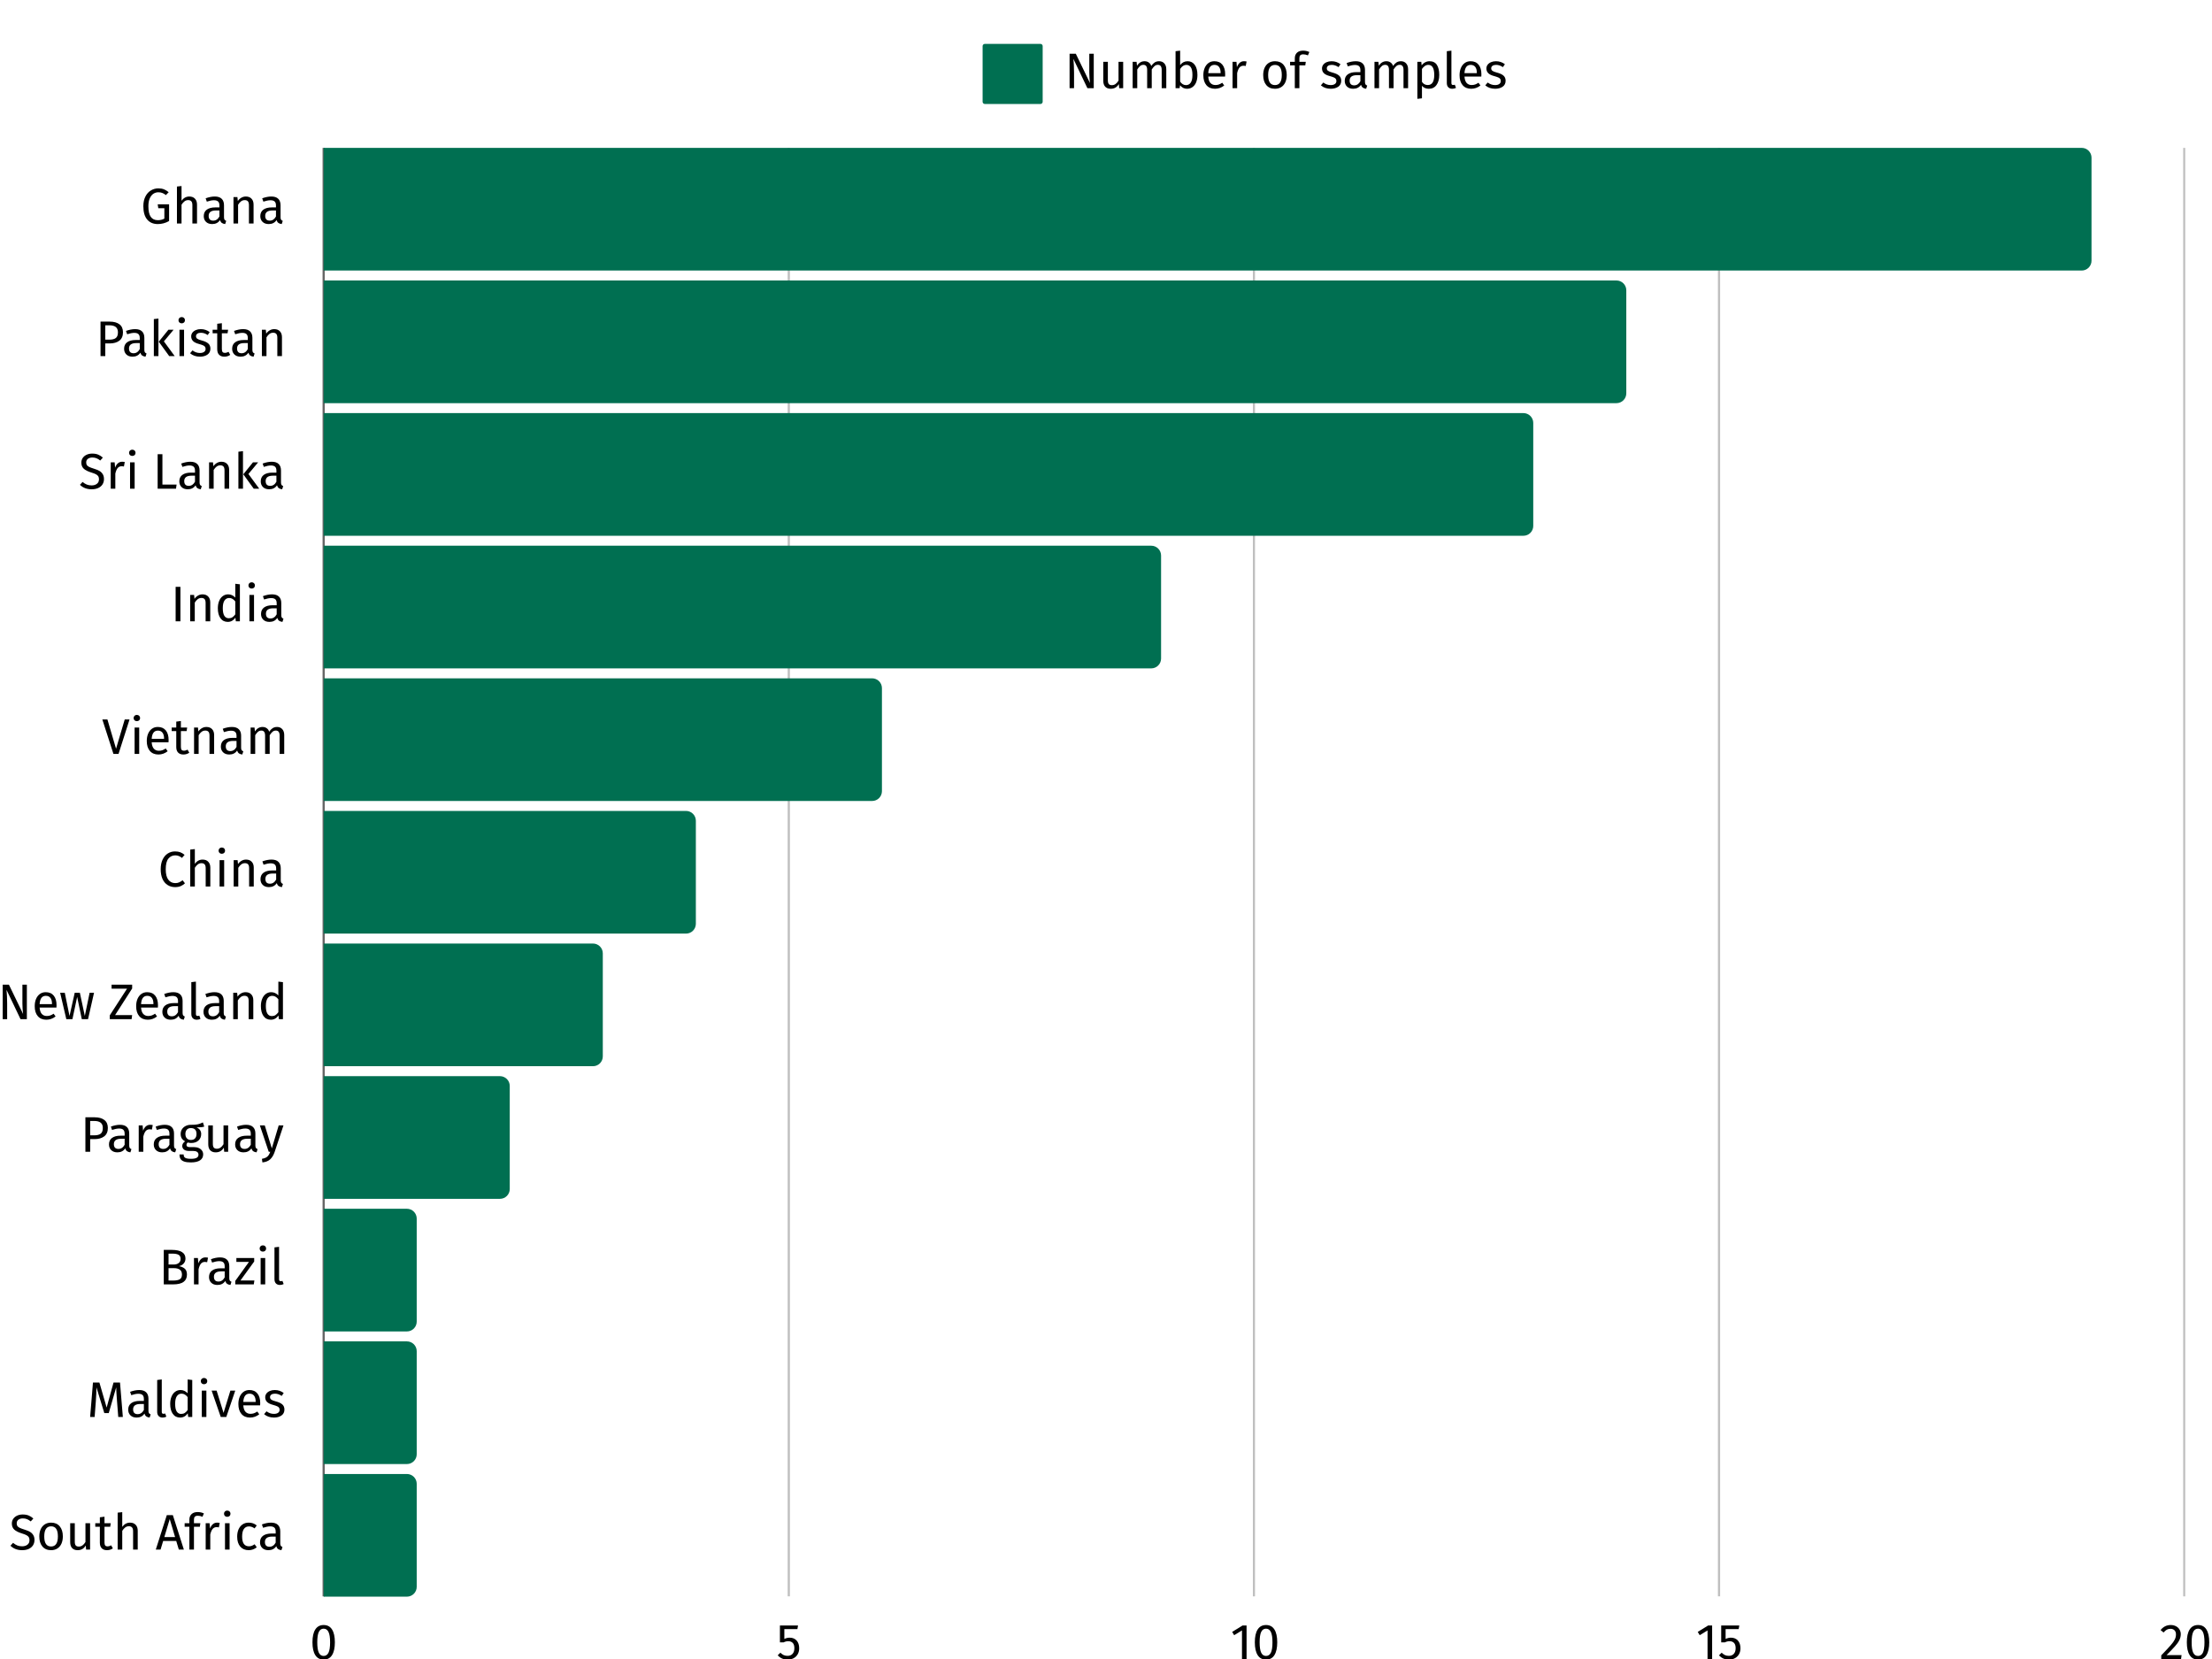 <svg xmlns="http://www.w3.org/2000/svg" xmlns:xlink="http://www.w3.org/1999/xlink" width="1024" zoomAndPan="magnify" viewBox="0 0 768 576" height="768" preserveAspectRatio="xMidYMid meet" version="1.0"><defs><filter x="0%" y="0%" width="100%" height="100%" id="0d1d30848f"><feColorMatrix values="0 0 0 0 1 0 0 0 0 1 0 0 0 0 1 0 0 0 1 0" color-interpolation-filters="sRGB"/></filter><g/><mask id="4aca1b1d70"><g filter="url(#0d1d30848f)"><rect x="-76.8" width="921.6" fill="#000000" y="-57.6" height="691.2" fill-opacity="0.25"/></g></mask><clipPath id="b040ccece1"><path d="M 0.121 0.398 L 2 0.398 L 2 505 L 0.121 505 Z M 0.121 0.398 " clip-rule="nonzero"/></clipPath><clipPath id="0abf255afd"><path d="M 162 0.398 L 163 0.398 L 163 505 L 162 505 Z M 162 0.398 " clip-rule="nonzero"/></clipPath><clipPath id="3574556d1e"><path d="M 323 0.398 L 325 0.398 L 325 505 L 323 505 Z M 323 0.398 " clip-rule="nonzero"/></clipPath><clipPath id="b28bba89ce"><path d="M 485 0.398 L 486 0.398 L 486 505 L 485 505 Z M 485 0.398 " clip-rule="nonzero"/></clipPath><clipPath id="71c370adef"><rect x="0" width="487" y="0" height="506"/></clipPath><mask id="8b1d9755a7"><g filter="url(#0d1d30848f)"><rect x="-76.8" width="921.6" fill="#000000" y="-57.6" height="691.2" fill-opacity="0.6"/></g></mask><clipPath id="51fd88feea"><path d="M 0.602 0.398 L 2 0.398 L 2 505 L 0.602 505 Z M 0.602 0.398 " clip-rule="nonzero"/></clipPath><clipPath id="3bb1a65074"><rect x="0" width="3" y="0" height="506"/></clipPath><clipPath id="ee00604027"><path d="M 112.375 51.34 L 726.168 51.34 L 726.168 93.93 L 112.375 93.93 Z M 112.375 51.34 " clip-rule="nonzero"/></clipPath><clipPath id="7dacf1ab58"><path d="M 112.375 97.383 L 564.645 97.383 L 564.645 139.973 L 112.375 139.973 Z M 112.375 97.383 " clip-rule="nonzero"/></clipPath><clipPath id="f92295133d"><path d="M 112.375 143.426 L 532.34 143.426 L 532.34 186.016 L 112.375 186.016 Z M 112.375 143.426 " clip-rule="nonzero"/></clipPath><clipPath id="eabcfdcb68"><path d="M 112.375 189.469 L 403.121 189.469 L 403.121 232.059 L 112.375 232.059 Z M 112.375 189.469 " clip-rule="nonzero"/></clipPath><clipPath id="0de4a9a5cf"><path d="M 112.375 235.512 L 306.207 235.512 L 306.207 278.098 L 112.375 278.098 Z M 112.375 235.512 " clip-rule="nonzero"/></clipPath><clipPath id="9e5a9e8fcc"><path d="M 112.375 281.551 L 241.598 281.551 L 241.598 324.141 L 112.375 324.141 Z M 112.375 281.551 " clip-rule="nonzero"/></clipPath><clipPath id="d951970e91"><path d="M 112.375 327.594 L 209.289 327.594 L 209.289 370.184 L 112.375 370.184 Z M 112.375 327.594 " clip-rule="nonzero"/></clipPath><clipPath id="0bc006488c"><path d="M 112.375 373.637 L 176.984 373.637 L 176.984 416.227 L 112.375 416.227 Z M 112.375 373.637 " clip-rule="nonzero"/></clipPath><clipPath id="c2b27f9c62"><path d="M 112.375 419.68 L 144.68 419.68 L 144.68 462.27 L 112.375 462.27 Z M 112.375 419.68 " clip-rule="nonzero"/></clipPath><clipPath id="9844656fd6"><path d="M 112.375 465.723 L 144.68 465.723 L 144.68 508.312 L 112.375 508.312 Z M 112.375 465.723 " clip-rule="nonzero"/></clipPath><clipPath id="137105c1ae"><path d="M 112.375 511.766 L 144.68 511.766 L 144.68 554.355 L 112.375 554.355 Z M 112.375 511.766 " clip-rule="nonzero"/></clipPath></defs><rect x="-76.8" width="921.6" fill="#ffffff" y="-57.6" height="691.2" fill-opacity="1"/><rect x="-76.8" width="921.6" fill="#ffffff" y="-57.6" height="691.2" fill-opacity="1"/><path fill="#006f51" d="M 341.922 15.242 L 361.25 15.242 C 361.461 15.242 361.641 15.316 361.789 15.465 C 361.938 15.617 362.012 15.797 362.012 16.004 L 362.012 35.336 C 362.012 35.543 361.938 35.723 361.789 35.875 C 361.641 36.023 361.461 36.098 361.25 36.098 L 341.922 36.098 C 341.711 36.098 341.531 36.023 341.383 35.875 C 341.234 35.723 341.16 35.543 341.16 35.336 L 341.16 16.004 C 341.16 15.797 341.234 15.617 341.383 15.465 C 341.531 15.316 341.711 15.242 341.922 15.242 Z M 341.922 15.242 " fill-opacity="1" fill-rule="nonzero"/><g fill="#000000" fill-opacity="1"><g transform="translate(369.622, 30.618)"><g><path d="M 10.125 0 L 7.922 0 L 3.062 -10.172 C 3.125 -9.367 3.176 -8.629 3.219 -7.953 C 3.258 -7.273 3.281 -6.453 3.281 -5.484 L 3.281 0 L 1.734 0 L 1.734 -11.969 L 3.891 -11.969 L 8.812 -1.797 C 8.77 -2.086 8.719 -2.609 8.656 -3.359 C 8.602 -4.117 8.578 -4.812 8.578 -5.438 L 8.578 -11.969 L 10.125 -11.969 Z M 10.125 0 "/></g></g></g><g fill="#000000" fill-opacity="1"><g transform="translate(381.49, 30.618)"><g><path d="M 8.469 0 L 7.094 0 L 6.969 -1.422 C 6.625 -0.859 6.223 -0.445 5.766 -0.188 C 5.316 0.07 4.77 0.203 4.125 0.203 C 3.32 0.203 2.691 -0.035 2.234 -0.516 C 1.785 -1.004 1.562 -1.695 1.562 -2.594 L 1.562 -9.156 L 3.156 -9.156 L 3.156 -2.766 C 3.156 -2.141 3.266 -1.695 3.484 -1.438 C 3.711 -1.176 4.07 -1.047 4.562 -1.047 C 5.457 -1.047 6.223 -1.57 6.859 -2.625 L 6.859 -9.156 L 8.469 -9.156 Z M 8.469 0 "/></g></g></g><g fill="#000000" fill-opacity="1"><g transform="translate(391.602, 30.618)"><g><path d="M 10.844 -9.359 C 11.594 -9.359 12.191 -9.109 12.641 -8.609 C 13.098 -8.109 13.328 -7.426 13.328 -6.562 L 13.328 0 L 11.734 0 L 11.734 -6.344 C 11.734 -7.52 11.301 -8.109 10.438 -8.109 C 9.988 -8.109 9.609 -7.977 9.297 -7.719 C 8.984 -7.457 8.645 -7.051 8.281 -6.5 L 8.281 0 L 6.688 0 L 6.688 -6.344 C 6.688 -7.52 6.258 -8.109 5.406 -8.109 C 4.938 -8.109 4.547 -7.973 4.234 -7.703 C 3.922 -7.441 3.594 -7.039 3.25 -6.5 L 3.25 0 L 1.656 0 L 1.656 -9.156 L 3.016 -9.156 L 3.156 -7.812 C 3.844 -8.844 4.723 -9.359 5.797 -9.359 C 6.367 -9.359 6.852 -9.211 7.25 -8.922 C 7.656 -8.641 7.941 -8.238 8.109 -7.719 C 8.473 -8.25 8.867 -8.656 9.297 -8.938 C 9.734 -9.219 10.25 -9.359 10.844 -9.359 Z M 10.844 -9.359 "/></g></g></g><g fill="#000000" fill-opacity="1"><g transform="translate(406.493, 30.618)"><g><path d="M 5.844 -9.359 C 6.883 -9.359 7.711 -8.938 8.328 -8.094 C 8.941 -7.258 9.25 -6.094 9.25 -4.594 C 9.25 -3.633 9.102 -2.789 8.812 -2.062 C 8.52 -1.344 8.098 -0.785 7.547 -0.391 C 7.004 0.004 6.367 0.203 5.641 0.203 C 4.68 0.203 3.875 -0.195 3.219 -1 L 3.062 0 L 1.656 0 L 1.656 -12.844 L 3.25 -13.031 L 3.25 -8.016 C 3.906 -8.91 4.77 -9.359 5.844 -9.359 Z M 5.266 -1.062 C 5.973 -1.062 6.523 -1.348 6.922 -1.922 C 7.316 -2.492 7.516 -3.383 7.516 -4.594 C 7.516 -5.832 7.328 -6.723 6.953 -7.266 C 6.586 -7.816 6.066 -8.094 5.391 -8.094 C 4.578 -8.094 3.863 -7.617 3.25 -6.672 L 3.25 -2.297 C 3.488 -1.91 3.785 -1.609 4.141 -1.391 C 4.492 -1.172 4.867 -1.062 5.266 -1.062 Z M 5.266 -1.062 "/></g></g></g><g fill="#000000" fill-opacity="1"><g transform="translate(416.813, 30.618)"><g><path d="M 8.562 -4.844 C 8.562 -4.582 8.551 -4.312 8.531 -4.031 L 2.688 -4.031 C 2.758 -3.02 3.016 -2.273 3.453 -1.797 C 3.898 -1.328 4.469 -1.094 5.156 -1.094 C 5.602 -1.094 6.008 -1.156 6.375 -1.281 C 6.75 -1.414 7.141 -1.617 7.547 -1.891 L 8.234 -0.938 C 7.266 -0.176 6.195 0.203 5.031 0.203 C 3.758 0.203 2.766 -0.211 2.047 -1.047 C 1.336 -1.879 0.984 -3.023 0.984 -4.484 C 0.984 -5.43 1.133 -6.27 1.438 -7 C 1.75 -7.738 2.191 -8.316 2.766 -8.734 C 3.336 -9.148 4.016 -9.359 4.797 -9.359 C 6.016 -9.359 6.945 -8.957 7.594 -8.156 C 8.238 -7.363 8.562 -6.258 8.562 -4.844 Z M 6.984 -5.312 C 6.984 -6.219 6.801 -6.906 6.438 -7.375 C 6.082 -7.852 5.547 -8.094 4.828 -8.094 C 3.516 -8.094 2.801 -7.133 2.688 -5.219 L 6.984 -5.219 Z M 6.984 -5.312 "/></g></g></g><g fill="#000000" fill-opacity="1"><g transform="translate(426.283, 30.618)"><g><path d="M 5.625 -9.359 C 5.945 -9.359 6.25 -9.328 6.531 -9.266 L 6.234 -7.703 C 5.961 -7.766 5.695 -7.797 5.438 -7.797 C 4.875 -7.797 4.414 -7.586 4.062 -7.172 C 3.719 -6.754 3.445 -6.109 3.25 -5.234 L 3.25 0 L 1.656 0 L 1.656 -9.156 L 3.016 -9.156 L 3.172 -7.297 C 3.422 -7.984 3.754 -8.5 4.172 -8.844 C 4.586 -9.188 5.07 -9.359 5.625 -9.359 Z M 5.625 -9.359 "/></g></g></g><g fill="#000000" fill-opacity="1"><g transform="translate(432.99, 30.618)"><g/></g></g><g fill="#000000" fill-opacity="1"><g transform="translate(437.594, 30.618)"><g><path d="M 5.094 -9.359 C 6.375 -9.359 7.367 -8.93 8.078 -8.078 C 8.797 -7.223 9.156 -6.062 9.156 -4.594 C 9.156 -3.633 8.992 -2.789 8.672 -2.062 C 8.348 -1.344 7.879 -0.785 7.266 -0.391 C 6.648 0.004 5.922 0.203 5.078 0.203 C 3.785 0.203 2.781 -0.223 2.062 -1.078 C 1.344 -1.93 0.984 -3.094 0.984 -4.562 C 0.984 -5.52 1.145 -6.359 1.469 -7.078 C 1.801 -7.805 2.273 -8.367 2.891 -8.766 C 3.504 -9.16 4.238 -9.359 5.094 -9.359 Z M 5.094 -8.078 C 3.5 -8.078 2.703 -6.906 2.703 -4.562 C 2.703 -2.238 3.492 -1.078 5.078 -1.078 C 6.648 -1.078 7.438 -2.25 7.438 -4.594 C 7.438 -6.914 6.656 -8.078 5.094 -8.078 Z M 5.094 -8.078 "/></g></g></g><g fill="#000000" fill-opacity="1"><g transform="translate(447.741, 30.618)"><g><path d="M 4.766 -11.75 C 4.273 -11.75 3.926 -11.641 3.719 -11.422 C 3.508 -11.211 3.406 -10.879 3.406 -10.422 L 3.406 -9.156 L 5.625 -9.156 L 5.453 -7.922 L 3.406 -7.922 L 3.406 0 L 1.812 0 L 1.812 -7.922 L 0.172 -7.922 L 0.172 -9.156 L 1.812 -9.156 L 1.812 -10.406 C 1.812 -11.195 2.062 -11.832 2.562 -12.312 C 3.062 -12.789 3.766 -13.031 4.672 -13.031 C 5.086 -13.031 5.461 -12.992 5.797 -12.922 C 6.129 -12.848 6.484 -12.727 6.859 -12.562 L 6.359 -11.391 C 5.836 -11.629 5.305 -11.75 4.766 -11.75 Z M 4.766 -11.75 "/></g></g></g><g fill="#000000" fill-opacity="1"><g transform="translate(453.562, 30.618)"><g/></g></g><g fill="#000000" fill-opacity="1"><g transform="translate(458.166, 30.618)"><g><path d="M 4.141 -9.359 C 4.766 -9.359 5.32 -9.27 5.812 -9.094 C 6.312 -8.926 6.789 -8.672 7.25 -8.328 L 6.562 -7.312 C 6.145 -7.582 5.75 -7.781 5.375 -7.906 C 5 -8.031 4.602 -8.094 4.188 -8.094 C 3.664 -8.094 3.254 -7.984 2.953 -7.766 C 2.648 -7.555 2.5 -7.266 2.5 -6.891 C 2.5 -6.523 2.641 -6.238 2.922 -6.031 C 3.211 -5.82 3.727 -5.617 4.469 -5.422 C 5.488 -5.16 6.25 -4.812 6.75 -4.375 C 7.25 -3.938 7.5 -3.336 7.5 -2.578 C 7.5 -1.672 7.148 -0.977 6.453 -0.5 C 5.754 -0.031 4.898 0.203 3.891 0.203 C 2.504 0.203 1.352 -0.191 0.438 -0.984 L 1.281 -1.969 C 2.062 -1.375 2.922 -1.078 3.859 -1.078 C 4.461 -1.078 4.941 -1.203 5.297 -1.453 C 5.648 -1.703 5.828 -2.039 5.828 -2.469 C 5.828 -2.781 5.758 -3.031 5.625 -3.219 C 5.5 -3.414 5.281 -3.582 4.969 -3.719 C 4.656 -3.863 4.195 -4.02 3.594 -4.188 C 2.625 -4.438 1.922 -4.773 1.484 -5.203 C 1.047 -5.641 0.828 -6.188 0.828 -6.844 C 0.828 -7.32 0.969 -7.754 1.25 -8.141 C 1.539 -8.523 1.938 -8.82 2.438 -9.031 C 2.945 -9.25 3.516 -9.359 4.141 -9.359 Z M 4.141 -9.359 "/></g></g></g><g fill="#000000" fill-opacity="1"><g transform="translate(466.107, 30.618)"><g><path d="M 7.812 -2.141 C 7.812 -1.766 7.875 -1.488 8 -1.312 C 8.133 -1.133 8.328 -1 8.578 -0.906 L 8.219 0.203 C 7.738 0.148 7.352 0.02 7.062 -0.188 C 6.781 -0.395 6.566 -0.723 6.422 -1.172 C 5.816 -0.254 4.91 0.203 3.703 0.203 C 2.797 0.203 2.082 -0.051 1.562 -0.562 C 1.039 -1.07 0.781 -1.734 0.781 -2.547 C 0.781 -3.523 1.129 -4.273 1.828 -4.797 C 2.535 -5.316 3.531 -5.578 4.812 -5.578 L 6.219 -5.578 L 6.219 -6.25 C 6.219 -6.906 6.062 -7.367 5.75 -7.641 C 5.438 -7.922 4.957 -8.062 4.312 -8.062 C 3.633 -8.062 2.812 -7.898 1.844 -7.578 L 1.438 -8.734 C 2.57 -9.148 3.629 -9.359 4.609 -9.359 C 5.68 -9.359 6.484 -9.094 7.016 -8.562 C 7.547 -8.039 7.812 -7.297 7.812 -6.328 Z M 4.062 -0.984 C 4.977 -0.984 5.695 -1.461 6.219 -2.422 L 6.219 -4.516 L 5.016 -4.516 C 3.328 -4.516 2.484 -3.891 2.484 -2.641 C 2.484 -2.098 2.613 -1.688 2.875 -1.406 C 3.145 -1.125 3.539 -0.984 4.062 -0.984 Z M 4.062 -0.984 "/></g></g></g><g fill="#000000" fill-opacity="1"><g transform="translate(475.559, 30.618)"><g><path d="M 10.844 -9.359 C 11.594 -9.359 12.191 -9.109 12.641 -8.609 C 13.098 -8.109 13.328 -7.426 13.328 -6.562 L 13.328 0 L 11.734 0 L 11.734 -6.344 C 11.734 -7.52 11.301 -8.109 10.438 -8.109 C 9.988 -8.109 9.609 -7.977 9.297 -7.719 C 8.984 -7.457 8.645 -7.051 8.281 -6.5 L 8.281 0 L 6.688 0 L 6.688 -6.344 C 6.688 -7.52 6.258 -8.109 5.406 -8.109 C 4.938 -8.109 4.547 -7.973 4.234 -7.703 C 3.922 -7.441 3.594 -7.039 3.25 -6.5 L 3.25 0 L 1.656 0 L 1.656 -9.156 L 3.016 -9.156 L 3.156 -7.812 C 3.844 -8.844 4.723 -9.359 5.797 -9.359 C 6.367 -9.359 6.852 -9.211 7.25 -8.922 C 7.656 -8.641 7.941 -8.238 8.109 -7.719 C 8.473 -8.25 8.867 -8.656 9.297 -8.938 C 9.734 -9.219 10.25 -9.359 10.844 -9.359 Z M 10.844 -9.359 "/></g></g></g><g fill="#000000" fill-opacity="1"><g transform="translate(490.45, 30.618)"><g><path d="M 5.859 -9.359 C 7.023 -9.359 7.879 -8.941 8.422 -8.109 C 8.973 -7.273 9.25 -6.102 9.25 -4.594 C 9.25 -3.156 8.93 -1.992 8.297 -1.109 C 7.672 -0.234 6.785 0.203 5.641 0.203 C 4.629 0.203 3.832 -0.141 3.25 -0.828 L 3.25 3.516 L 1.656 3.703 L 1.656 -9.156 L 3.016 -9.156 L 3.141 -7.922 C 3.484 -8.391 3.891 -8.742 4.359 -8.984 C 4.836 -9.234 5.336 -9.359 5.859 -9.359 Z M 5.266 -1.094 C 6.766 -1.094 7.516 -2.258 7.516 -4.594 C 7.516 -6.926 6.828 -8.094 5.453 -8.094 C 5.004 -8.094 4.594 -7.957 4.219 -7.688 C 3.852 -7.426 3.531 -7.086 3.25 -6.672 L 3.25 -2.203 C 3.477 -1.848 3.766 -1.57 4.109 -1.375 C 4.461 -1.188 4.848 -1.094 5.266 -1.094 Z M 5.266 -1.094 "/></g></g></g><g fill="#000000" fill-opacity="1"><g transform="translate(500.77, 30.618)"><g><path d="M 3.469 0.203 C 2.883 0.203 2.422 0.031 2.078 -0.312 C 1.734 -0.664 1.562 -1.164 1.562 -1.812 L 1.562 -12.844 L 3.156 -13.031 L 3.156 -1.844 C 3.156 -1.582 3.195 -1.395 3.281 -1.281 C 3.375 -1.164 3.523 -1.109 3.734 -1.109 C 3.953 -1.109 4.148 -1.145 4.328 -1.219 L 4.75 -0.109 C 4.363 0.098 3.938 0.203 3.469 0.203 Z M 3.469 0.203 "/></g></g></g><g fill="#000000" fill-opacity="1"><g transform="translate(505.774, 30.618)"><g><path d="M 8.562 -4.844 C 8.562 -4.582 8.551 -4.312 8.531 -4.031 L 2.688 -4.031 C 2.758 -3.02 3.016 -2.273 3.453 -1.797 C 3.898 -1.328 4.469 -1.094 5.156 -1.094 C 5.602 -1.094 6.008 -1.156 6.375 -1.281 C 6.75 -1.414 7.141 -1.617 7.547 -1.891 L 8.234 -0.938 C 7.266 -0.176 6.195 0.203 5.031 0.203 C 3.758 0.203 2.766 -0.211 2.047 -1.047 C 1.336 -1.879 0.984 -3.023 0.984 -4.484 C 0.984 -5.43 1.133 -6.27 1.438 -7 C 1.75 -7.738 2.191 -8.316 2.766 -8.734 C 3.336 -9.148 4.016 -9.359 4.797 -9.359 C 6.016 -9.359 6.945 -8.957 7.594 -8.156 C 8.238 -7.363 8.562 -6.258 8.562 -4.844 Z M 6.984 -5.312 C 6.984 -6.219 6.801 -6.906 6.438 -7.375 C 6.082 -7.852 5.547 -8.094 4.828 -8.094 C 3.516 -8.094 2.801 -7.133 2.688 -5.219 L 6.984 -5.219 Z M 6.984 -5.312 "/></g></g></g><g fill="#000000" fill-opacity="1"><g transform="translate(515.244, 30.618)"><g><path d="M 4.141 -9.359 C 4.766 -9.359 5.32 -9.27 5.812 -9.094 C 6.312 -8.926 6.789 -8.672 7.25 -8.328 L 6.562 -7.312 C 6.145 -7.582 5.75 -7.781 5.375 -7.906 C 5 -8.031 4.602 -8.094 4.188 -8.094 C 3.664 -8.094 3.254 -7.984 2.953 -7.766 C 2.648 -7.555 2.5 -7.266 2.5 -6.891 C 2.5 -6.523 2.641 -6.238 2.922 -6.031 C 3.211 -5.82 3.727 -5.617 4.469 -5.422 C 5.488 -5.16 6.25 -4.812 6.75 -4.375 C 7.25 -3.938 7.5 -3.336 7.5 -2.578 C 7.5 -1.672 7.148 -0.977 6.453 -0.5 C 5.754 -0.031 4.898 0.203 3.891 0.203 C 2.504 0.203 1.352 -0.191 0.438 -0.984 L 1.281 -1.969 C 2.062 -1.375 2.922 -1.078 3.859 -1.078 C 4.461 -1.078 4.941 -1.203 5.297 -1.453 C 5.648 -1.703 5.828 -2.039 5.828 -2.469 C 5.828 -2.781 5.758 -3.031 5.625 -3.219 C 5.5 -3.414 5.281 -3.582 4.969 -3.719 C 4.656 -3.863 4.195 -4.02 3.594 -4.188 C 2.625 -4.438 1.922 -4.773 1.484 -5.203 C 1.047 -5.641 0.828 -6.188 0.828 -6.844 C 0.828 -7.32 0.969 -7.754 1.25 -8.141 C 1.539 -8.523 1.938 -8.82 2.438 -9.031 C 2.945 -9.25 3.516 -9.359 4.141 -9.359 Z M 4.141 -9.359 "/></g></g></g><g fill="#000000" fill-opacity="1"><g transform="translate(107.53, 576)"><g><path d="M 4.844 -11.797 C 6.133 -11.797 7.102 -11.281 7.75 -10.25 C 8.406 -9.227 8.734 -7.742 8.734 -5.797 C 8.734 -3.859 8.406 -2.375 7.75 -1.344 C 7.102 -0.312 6.133 0.203 4.844 0.203 C 3.562 0.203 2.594 -0.312 1.938 -1.344 C 1.281 -2.375 0.953 -3.859 0.953 -5.797 C 0.953 -7.742 1.281 -9.227 1.938 -10.25 C 2.594 -11.281 3.562 -11.797 4.844 -11.797 Z M 4.844 -10.531 C 4.094 -10.531 3.535 -10.16 3.172 -9.422 C 2.805 -8.68 2.625 -7.473 2.625 -5.797 C 2.625 -4.129 2.805 -2.922 3.172 -2.172 C 3.535 -1.43 4.094 -1.062 4.844 -1.062 C 5.582 -1.062 6.141 -1.43 6.516 -2.172 C 6.891 -2.922 7.078 -4.129 7.078 -5.797 C 7.078 -7.453 6.891 -8.656 6.516 -9.406 C 6.141 -10.156 5.582 -10.531 4.844 -10.531 Z M 4.844 -10.531 "/></g></g></g><g fill="#000000" fill-opacity="1"><g transform="translate(269.554, 576)"><g><path d="M 7.297 -10.375 L 2.766 -10.375 L 2.766 -6.953 C 3.359 -7.254 3.977 -7.406 4.625 -7.406 C 5.613 -7.406 6.41 -7.078 7.016 -6.422 C 7.617 -5.766 7.922 -4.863 7.922 -3.719 C 7.922 -2.957 7.754 -2.273 7.422 -1.672 C 7.086 -1.078 6.613 -0.613 6 -0.281 C 5.395 0.039 4.691 0.203 3.891 0.203 C 3.18 0.203 2.551 0.082 2 -0.156 C 1.445 -0.406 0.93 -0.773 0.453 -1.266 L 1.391 -2.188 C 1.766 -1.82 2.145 -1.547 2.531 -1.359 C 2.926 -1.18 3.375 -1.094 3.875 -1.094 C 4.613 -1.094 5.191 -1.32 5.609 -1.781 C 6.035 -2.25 6.25 -2.906 6.25 -3.75 C 6.25 -4.594 6.055 -5.207 5.672 -5.594 C 5.297 -5.977 4.785 -6.172 4.141 -6.172 C 3.836 -6.172 3.555 -6.141 3.297 -6.078 C 3.047 -6.016 2.773 -5.91 2.484 -5.766 L 1.234 -5.766 L 1.234 -11.625 L 7.516 -11.625 Z M 7.297 -10.375 "/></g></g></g><g fill="#000000" fill-opacity="1"><g transform="translate(427.196, 576)"><g><path d="M 5.609 -11.625 L 5.609 0 L 4.016 0 L 4.016 -9.922 L 1.297 -8.266 L 0.609 -9.406 L 4.203 -11.625 Z M 5.609 -11.625 "/></g></g></g><g fill="#000000" fill-opacity="1"><g transform="translate(434.719, 576)"><g><path d="M 4.844 -11.797 C 6.133 -11.797 7.102 -11.281 7.75 -10.25 C 8.406 -9.227 8.734 -7.742 8.734 -5.797 C 8.734 -3.859 8.406 -2.375 7.75 -1.344 C 7.102 -0.312 6.133 0.203 4.844 0.203 C 3.562 0.203 2.594 -0.312 1.938 -1.344 C 1.281 -2.375 0.953 -3.859 0.953 -5.797 C 0.953 -7.742 1.281 -9.227 1.938 -10.25 C 2.594 -11.281 3.562 -11.797 4.844 -11.797 Z M 4.844 -10.531 C 4.094 -10.531 3.535 -10.16 3.172 -9.422 C 2.805 -8.68 2.625 -7.473 2.625 -5.797 C 2.625 -4.129 2.805 -2.922 3.172 -2.172 C 3.535 -1.43 4.094 -1.062 4.844 -1.062 C 5.582 -1.062 6.141 -1.43 6.516 -2.172 C 6.891 -2.922 7.078 -4.129 7.078 -5.797 C 7.078 -7.453 6.891 -8.656 6.516 -9.406 C 6.141 -10.156 5.582 -10.531 4.844 -10.531 Z M 4.844 -10.531 "/></g></g></g><g fill="#000000" fill-opacity="1"><g transform="translate(588.839, 576)"><g><path d="M 5.609 -11.625 L 5.609 0 L 4.016 0 L 4.016 -9.922 L 1.297 -8.266 L 0.609 -9.406 L 4.203 -11.625 Z M 5.609 -11.625 "/></g></g></g><g fill="#000000" fill-opacity="1"><g transform="translate(596.362, 576)"><g><path d="M 7.297 -10.375 L 2.766 -10.375 L 2.766 -6.953 C 3.359 -7.254 3.977 -7.406 4.625 -7.406 C 5.613 -7.406 6.41 -7.078 7.016 -6.422 C 7.617 -5.766 7.922 -4.863 7.922 -3.719 C 7.922 -2.957 7.754 -2.273 7.422 -1.672 C 7.086 -1.078 6.613 -0.613 6 -0.281 C 5.395 0.039 4.691 0.203 3.891 0.203 C 3.18 0.203 2.551 0.082 2 -0.156 C 1.445 -0.406 0.93 -0.773 0.453 -1.266 L 1.391 -2.188 C 1.766 -1.82 2.145 -1.547 2.531 -1.359 C 2.926 -1.18 3.375 -1.094 3.875 -1.094 C 4.613 -1.094 5.191 -1.32 5.609 -1.781 C 6.035 -2.25 6.25 -2.906 6.25 -3.75 C 6.25 -4.594 6.055 -5.207 5.672 -5.594 C 5.297 -5.977 4.785 -6.172 4.141 -6.172 C 3.836 -6.172 3.555 -6.141 3.297 -6.078 C 3.047 -6.016 2.773 -5.91 2.484 -5.766 L 1.234 -5.766 L 1.234 -11.625 L 7.516 -11.625 Z M 7.297 -10.375 "/></g></g></g><g fill="#000000" fill-opacity="1"><g transform="translate(749.708, 576)"><g><path d="M 3.969 -11.797 C 4.656 -11.797 5.258 -11.656 5.781 -11.375 C 6.312 -11.102 6.723 -10.723 7.016 -10.234 C 7.305 -9.754 7.453 -9.219 7.453 -8.625 C 7.453 -7.914 7.289 -7.234 6.969 -6.578 C 6.656 -5.93 6.164 -5.234 5.5 -4.484 C 4.844 -3.734 3.844 -2.688 2.5 -1.344 L 7.734 -1.344 L 7.547 0 L 0.672 0 L 0.672 -1.266 C 2.223 -2.879 3.32 -4.055 3.969 -4.797 C 4.625 -5.547 5.086 -6.195 5.359 -6.75 C 5.641 -7.312 5.781 -7.91 5.781 -8.547 C 5.781 -9.148 5.609 -9.625 5.266 -9.969 C 4.922 -10.312 4.457 -10.484 3.875 -10.484 C 3.395 -10.484 2.973 -10.383 2.609 -10.188 C 2.254 -9.988 1.879 -9.66 1.484 -9.203 L 0.438 -10.047 C 0.906 -10.629 1.43 -11.066 2.016 -11.359 C 2.598 -11.648 3.25 -11.797 3.969 -11.797 Z M 3.969 -11.797 "/></g></g></g><g fill="#000000" fill-opacity="1"><g transform="translate(758.308, 576)"><g><path d="M 4.844 -11.797 C 6.133 -11.797 7.102 -11.281 7.75 -10.25 C 8.406 -9.227 8.734 -7.742 8.734 -5.797 C 8.734 -3.859 8.406 -2.375 7.75 -1.344 C 7.102 -0.312 6.133 0.203 4.844 0.203 C 3.562 0.203 2.594 -0.312 1.938 -1.344 C 1.281 -2.375 0.953 -3.859 0.953 -5.797 C 0.953 -7.742 1.281 -9.227 1.938 -10.25 C 2.594 -11.281 3.562 -11.797 4.844 -11.797 Z M 4.844 -10.531 C 4.094 -10.531 3.535 -10.16 3.172 -9.422 C 2.805 -8.68 2.625 -7.473 2.625 -5.797 C 2.625 -4.129 2.805 -2.922 3.172 -2.172 C 3.535 -1.43 4.094 -1.062 4.844 -1.062 C 5.582 -1.062 6.141 -1.43 6.516 -2.172 C 6.891 -2.922 7.078 -4.129 7.078 -5.797 C 7.078 -7.453 6.891 -8.656 6.516 -9.406 C 6.141 -10.156 5.582 -10.531 4.844 -10.531 Z M 4.844 -10.531 "/></g></g></g><g fill="#000000" fill-opacity="1"><g transform="translate(48.816, 77.589)"><g><path d="M 6.156 -12.188 C 6.906 -12.188 7.555 -12.078 8.109 -11.859 C 8.66 -11.641 9.207 -11.305 9.75 -10.859 L 8.781 -9.859 C 8.344 -10.203 7.926 -10.445 7.531 -10.594 C 7.145 -10.75 6.688 -10.828 6.156 -10.828 C 5.539 -10.828 4.973 -10.66 4.453 -10.328 C 3.941 -9.992 3.52 -9.461 3.188 -8.734 C 2.863 -8.016 2.703 -7.102 2.703 -6 C 2.703 -4.312 2.977 -3.078 3.531 -2.297 C 4.082 -1.523 4.898 -1.141 5.984 -1.141 C 6.859 -1.141 7.613 -1.32 8.25 -1.688 L 8.25 -5.297 L 6.141 -5.297 L 5.938 -6.641 L 9.891 -6.641 L 9.891 -0.844 C 8.648 -0.145 7.348 0.203 5.984 0.203 C 4.398 0.203 3.164 -0.32 2.281 -1.375 C 1.395 -2.426 0.953 -3.969 0.953 -6 C 0.953 -7.289 1.188 -8.398 1.656 -9.328 C 2.125 -10.266 2.754 -10.973 3.547 -11.453 C 4.348 -11.941 5.219 -12.188 6.156 -12.188 Z M 6.156 -12.188 "/></g></g></g><g fill="#000000" fill-opacity="1"><g transform="translate(59.779, 77.589)"><g><path d="M 5.953 -9.359 C 6.785 -9.359 7.438 -9.109 7.906 -8.609 C 8.383 -8.117 8.625 -7.438 8.625 -6.562 L 8.625 0 L 7.016 0 L 7.016 -6.344 C 7.016 -6.988 6.891 -7.441 6.641 -7.703 C 6.391 -7.973 6.031 -8.109 5.562 -8.109 C 5.082 -8.109 4.656 -7.969 4.281 -7.688 C 3.914 -7.414 3.57 -7.023 3.25 -6.516 L 3.25 0 L 1.656 0 L 1.656 -12.828 L 3.25 -13 L 3.25 -7.891 C 3.969 -8.867 4.867 -9.359 5.953 -9.359 Z M 5.953 -9.359 "/></g></g></g><g fill="#000000" fill-opacity="1"><g transform="translate(69.961, 77.589)"><g><path d="M 7.812 -2.141 C 7.812 -1.766 7.875 -1.488 8 -1.312 C 8.133 -1.133 8.328 -1 8.578 -0.906 L 8.219 0.203 C 7.738 0.148 7.352 0.02 7.062 -0.188 C 6.781 -0.395 6.566 -0.723 6.422 -1.172 C 5.816 -0.254 4.91 0.203 3.703 0.203 C 2.797 0.203 2.082 -0.051 1.562 -0.562 C 1.039 -1.07 0.781 -1.734 0.781 -2.547 C 0.781 -3.523 1.129 -4.273 1.828 -4.797 C 2.535 -5.316 3.531 -5.578 4.812 -5.578 L 6.219 -5.578 L 6.219 -6.25 C 6.219 -6.906 6.062 -7.367 5.75 -7.641 C 5.438 -7.922 4.957 -8.062 4.312 -8.062 C 3.633 -8.062 2.812 -7.898 1.844 -7.578 L 1.438 -8.734 C 2.57 -9.148 3.629 -9.359 4.609 -9.359 C 5.68 -9.359 6.484 -9.094 7.016 -8.562 C 7.547 -8.039 7.812 -7.297 7.812 -6.328 Z M 4.062 -0.984 C 4.977 -0.984 5.695 -1.461 6.219 -2.422 L 6.219 -4.516 L 5.016 -4.516 C 3.328 -4.516 2.484 -3.891 2.484 -2.641 C 2.484 -2.098 2.613 -1.688 2.875 -1.406 C 3.145 -1.125 3.539 -0.984 4.062 -0.984 Z M 4.062 -0.984 "/></g></g></g><g fill="#000000" fill-opacity="1"><g transform="translate(79.413, 77.589)"><g><path d="M 5.953 -9.359 C 6.785 -9.359 7.438 -9.109 7.906 -8.609 C 8.383 -8.117 8.625 -7.438 8.625 -6.562 L 8.625 0 L 7.016 0 L 7.016 -6.344 C 7.016 -6.988 6.895 -7.441 6.656 -7.703 C 6.414 -7.973 6.055 -8.109 5.578 -8.109 C 5.086 -8.109 4.656 -7.969 4.281 -7.688 C 3.914 -7.414 3.57 -7.02 3.25 -6.5 L 3.25 0 L 1.656 0 L 1.656 -9.156 L 3.016 -9.156 L 3.156 -7.797 C 3.488 -8.285 3.895 -8.664 4.375 -8.938 C 4.852 -9.219 5.379 -9.359 5.953 -9.359 Z M 5.953 -9.359 "/></g></g></g><g fill="#000000" fill-opacity="1"><g transform="translate(89.595, 77.589)"><g><path d="M 7.812 -2.141 C 7.812 -1.766 7.875 -1.488 8 -1.312 C 8.133 -1.133 8.328 -1 8.578 -0.906 L 8.219 0.203 C 7.738 0.148 7.352 0.02 7.062 -0.188 C 6.781 -0.395 6.566 -0.723 6.422 -1.172 C 5.816 -0.254 4.91 0.203 3.703 0.203 C 2.797 0.203 2.082 -0.051 1.562 -0.562 C 1.039 -1.07 0.781 -1.734 0.781 -2.547 C 0.781 -3.523 1.129 -4.273 1.828 -4.797 C 2.535 -5.316 3.531 -5.578 4.812 -5.578 L 6.219 -5.578 L 6.219 -6.25 C 6.219 -6.906 6.062 -7.367 5.75 -7.641 C 5.438 -7.922 4.957 -8.062 4.312 -8.062 C 3.633 -8.062 2.812 -7.898 1.844 -7.578 L 1.438 -8.734 C 2.57 -9.148 3.629 -9.359 4.609 -9.359 C 5.68 -9.359 6.484 -9.094 7.016 -8.562 C 7.547 -8.039 7.812 -7.297 7.812 -6.328 Z M 4.062 -0.984 C 4.977 -0.984 5.695 -1.461 6.219 -2.422 L 6.219 -4.516 L 5.016 -4.516 C 3.328 -4.516 2.484 -3.891 2.484 -2.641 C 2.484 -2.098 2.613 -1.688 2.875 -1.406 C 3.145 -1.125 3.539 -0.984 4.062 -0.984 Z M 4.062 -0.984 "/></g></g></g><g fill="#000000" fill-opacity="1"><g transform="translate(33.167, 123.631)"><g><path d="M 4.875 -11.969 C 6.363 -11.969 7.508 -11.656 8.312 -11.031 C 9.125 -10.414 9.531 -9.492 9.531 -8.266 C 9.531 -6.961 9.109 -5.988 8.266 -5.344 C 7.422 -4.707 6.301 -4.391 4.906 -4.391 L 3.391 -4.391 L 3.391 0 L 1.734 0 L 1.734 -11.969 Z M 4.828 -5.703 C 5.785 -5.703 6.516 -5.883 7.016 -6.25 C 7.523 -6.625 7.781 -7.289 7.781 -8.25 C 7.781 -9.102 7.523 -9.723 7.016 -10.109 C 6.516 -10.492 5.797 -10.688 4.859 -10.688 L 3.391 -10.688 L 3.391 -5.703 Z M 4.828 -5.703 "/></g></g></g><g fill="#000000" fill-opacity="1"><g transform="translate(42.306, 123.631)"><g><path d="M 7.812 -2.141 C 7.812 -1.766 7.875 -1.488 8 -1.312 C 8.133 -1.133 8.328 -1 8.578 -0.906 L 8.219 0.203 C 7.738 0.148 7.352 0.02 7.062 -0.188 C 6.781 -0.395 6.566 -0.723 6.422 -1.172 C 5.816 -0.254 4.91 0.203 3.703 0.203 C 2.797 0.203 2.082 -0.051 1.562 -0.562 C 1.039 -1.07 0.781 -1.734 0.781 -2.547 C 0.781 -3.523 1.129 -4.273 1.828 -4.797 C 2.535 -5.316 3.531 -5.578 4.812 -5.578 L 6.219 -5.578 L 6.219 -6.25 C 6.219 -6.906 6.062 -7.367 5.75 -7.641 C 5.438 -7.922 4.957 -8.062 4.312 -8.062 C 3.633 -8.062 2.812 -7.898 1.844 -7.578 L 1.438 -8.734 C 2.57 -9.148 3.629 -9.359 4.609 -9.359 C 5.68 -9.359 6.484 -9.094 7.016 -8.562 C 7.547 -8.039 7.812 -7.297 7.812 -6.328 Z M 4.062 -0.984 C 4.977 -0.984 5.695 -1.461 6.219 -2.422 L 6.219 -4.516 L 5.016 -4.516 C 3.328 -4.516 2.484 -3.891 2.484 -2.641 C 2.484 -2.098 2.613 -1.688 2.875 -1.406 C 3.145 -1.125 3.539 -0.984 4.062 -0.984 Z M 4.062 -0.984 "/></g></g></g><g fill="#000000" fill-opacity="1"><g transform="translate(51.758, 123.631)"><g><path d="M 3.25 -13.031 L 3.25 0 L 1.656 0 L 1.656 -12.844 Z M 8.516 -9.156 L 5.141 -5.109 L 8.891 0 L 6.984 0 L 3.359 -5 L 6.719 -9.156 Z M 8.516 -9.156 "/></g></g></g><g fill="#000000" fill-opacity="1"><g transform="translate(60.655, 123.631)"><g><path d="M 3.25 -9.156 L 3.25 0 L 1.656 0 L 1.656 -9.156 Z M 2.422 -13.547 C 2.766 -13.547 3.039 -13.441 3.25 -13.234 C 3.457 -13.023 3.562 -12.766 3.562 -12.453 C 3.562 -12.141 3.457 -11.879 3.25 -11.672 C 3.039 -11.473 2.766 -11.375 2.422 -11.375 C 2.098 -11.375 1.832 -11.473 1.625 -11.672 C 1.414 -11.879 1.312 -12.141 1.312 -12.453 C 1.312 -12.766 1.414 -13.023 1.625 -13.234 C 1.832 -13.441 2.098 -13.547 2.422 -13.547 Z M 2.422 -13.547 "/></g></g></g><g fill="#000000" fill-opacity="1"><g transform="translate(65.554, 123.631)"><g><path d="M 4.141 -9.359 C 4.766 -9.359 5.32 -9.27 5.812 -9.094 C 6.312 -8.926 6.789 -8.672 7.25 -8.328 L 6.562 -7.312 C 6.145 -7.582 5.75 -7.781 5.375 -7.906 C 5 -8.031 4.602 -8.094 4.188 -8.094 C 3.664 -8.094 3.254 -7.984 2.953 -7.766 C 2.648 -7.555 2.5 -7.266 2.5 -6.891 C 2.5 -6.523 2.641 -6.238 2.922 -6.031 C 3.211 -5.82 3.727 -5.617 4.469 -5.422 C 5.488 -5.16 6.25 -4.812 6.75 -4.375 C 7.25 -3.938 7.5 -3.336 7.5 -2.578 C 7.5 -1.672 7.148 -0.977 6.453 -0.5 C 5.754 -0.031 4.898 0.203 3.891 0.203 C 2.504 0.203 1.352 -0.191 0.438 -0.984 L 1.281 -1.969 C 2.062 -1.375 2.922 -1.078 3.859 -1.078 C 4.461 -1.078 4.941 -1.203 5.297 -1.453 C 5.648 -1.703 5.828 -2.039 5.828 -2.469 C 5.828 -2.781 5.758 -3.031 5.625 -3.219 C 5.5 -3.414 5.281 -3.582 4.969 -3.719 C 4.656 -3.863 4.195 -4.02 3.594 -4.188 C 2.625 -4.438 1.922 -4.773 1.484 -5.203 C 1.047 -5.641 0.828 -6.188 0.828 -6.844 C 0.828 -7.32 0.969 -7.754 1.25 -8.141 C 1.539 -8.523 1.938 -8.82 2.438 -9.031 C 2.945 -9.25 3.516 -9.359 4.141 -9.359 Z M 4.141 -9.359 "/></g></g></g><g fill="#000000" fill-opacity="1"><g transform="translate(73.669, 123.631)"><g><path d="M 6.266 -0.422 C 5.672 -0.004 4.988 0.203 4.219 0.203 C 3.445 0.203 2.844 -0.016 2.406 -0.453 C 1.969 -0.898 1.75 -1.547 1.75 -2.391 L 1.75 -7.922 L 0.156 -7.922 L 0.156 -9.156 L 1.75 -9.156 L 1.75 -11.219 L 3.359 -11.422 L 3.359 -9.156 L 5.531 -9.156 L 5.344 -7.922 L 3.359 -7.922 L 3.359 -2.469 C 3.359 -1.988 3.441 -1.641 3.609 -1.422 C 3.773 -1.211 4.055 -1.109 4.453 -1.109 C 4.805 -1.109 5.211 -1.234 5.672 -1.484 Z M 6.266 -0.422 "/></g></g></g><g fill="#000000" fill-opacity="1"><g transform="translate(79.819, 123.631)"><g><path d="M 7.812 -2.141 C 7.812 -1.766 7.875 -1.488 8 -1.312 C 8.133 -1.133 8.328 -1 8.578 -0.906 L 8.219 0.203 C 7.738 0.148 7.352 0.02 7.062 -0.188 C 6.781 -0.395 6.566 -0.723 6.422 -1.172 C 5.816 -0.254 4.91 0.203 3.703 0.203 C 2.797 0.203 2.082 -0.051 1.562 -0.562 C 1.039 -1.07 0.781 -1.734 0.781 -2.547 C 0.781 -3.523 1.129 -4.273 1.828 -4.797 C 2.535 -5.316 3.531 -5.578 4.812 -5.578 L 6.219 -5.578 L 6.219 -6.25 C 6.219 -6.906 6.062 -7.367 5.75 -7.641 C 5.438 -7.922 4.957 -8.062 4.312 -8.062 C 3.633 -8.062 2.812 -7.898 1.844 -7.578 L 1.438 -8.734 C 2.57 -9.148 3.629 -9.359 4.609 -9.359 C 5.68 -9.359 6.484 -9.094 7.016 -8.562 C 7.547 -8.039 7.812 -7.297 7.812 -6.328 Z M 4.062 -0.984 C 4.977 -0.984 5.695 -1.461 6.219 -2.422 L 6.219 -4.516 L 5.016 -4.516 C 3.328 -4.516 2.484 -3.891 2.484 -2.641 C 2.484 -2.098 2.613 -1.688 2.875 -1.406 C 3.145 -1.125 3.539 -0.984 4.062 -0.984 Z M 4.062 -0.984 "/></g></g></g><g fill="#000000" fill-opacity="1"><g transform="translate(89.271, 123.631)"><g><path d="M 5.953 -9.359 C 6.785 -9.359 7.438 -9.109 7.906 -8.609 C 8.383 -8.117 8.625 -7.438 8.625 -6.562 L 8.625 0 L 7.016 0 L 7.016 -6.344 C 7.016 -6.988 6.895 -7.441 6.656 -7.703 C 6.414 -7.973 6.055 -8.109 5.578 -8.109 C 5.086 -8.109 4.656 -7.969 4.281 -7.688 C 3.914 -7.414 3.57 -7.02 3.25 -6.5 L 3.25 0 L 1.656 0 L 1.656 -9.156 L 3.016 -9.156 L 3.156 -7.797 C 3.488 -8.285 3.895 -8.664 4.375 -8.938 C 4.852 -9.219 5.379 -9.359 5.953 -9.359 Z M 5.953 -9.359 "/></g></g></g><g fill="#000000" fill-opacity="1"><g transform="translate(27.32, 169.674)"><g><path d="M 4.688 -12.188 C 5.488 -12.188 6.172 -12.07 6.734 -11.844 C 7.305 -11.613 7.859 -11.266 8.391 -10.797 L 7.484 -9.781 C 7.035 -10.145 6.594 -10.41 6.156 -10.578 C 5.727 -10.742 5.266 -10.828 4.766 -10.828 C 4.141 -10.828 3.625 -10.68 3.219 -10.391 C 2.812 -10.098 2.609 -9.676 2.609 -9.125 C 2.609 -8.77 2.676 -8.473 2.812 -8.234 C 2.945 -8.004 3.203 -7.789 3.578 -7.594 C 3.961 -7.395 4.516 -7.188 5.234 -6.969 C 5.984 -6.738 6.609 -6.488 7.109 -6.219 C 7.609 -5.957 8.008 -5.586 8.312 -5.109 C 8.625 -4.641 8.781 -4.051 8.781 -3.344 C 8.781 -2.645 8.609 -2.023 8.266 -1.484 C 7.922 -0.953 7.426 -0.535 6.781 -0.234 C 6.145 0.055 5.383 0.203 4.5 0.203 C 2.844 0.203 1.488 -0.312 0.438 -1.344 L 1.344 -2.344 C 1.82 -1.945 2.312 -1.645 2.812 -1.438 C 3.312 -1.238 3.867 -1.141 4.484 -1.141 C 5.223 -1.141 5.832 -1.32 6.312 -1.688 C 6.801 -2.051 7.047 -2.582 7.047 -3.281 C 7.047 -3.676 6.973 -4.004 6.828 -4.266 C 6.68 -4.523 6.426 -4.758 6.062 -4.969 C 5.695 -5.176 5.164 -5.383 4.469 -5.594 C 3.238 -5.969 2.336 -6.414 1.766 -6.938 C 1.203 -7.457 0.922 -8.16 0.922 -9.047 C 0.922 -9.648 1.078 -10.188 1.391 -10.656 C 1.711 -11.133 2.16 -11.508 2.734 -11.781 C 3.305 -12.051 3.957 -12.188 4.688 -12.188 Z M 4.688 -12.188 "/></g></g></g><g fill="#000000" fill-opacity="1"><g transform="translate(36.789, 169.674)"><g><path d="M 5.625 -9.359 C 5.945 -9.359 6.25 -9.328 6.531 -9.266 L 6.234 -7.703 C 5.961 -7.766 5.695 -7.797 5.438 -7.797 C 4.875 -7.797 4.414 -7.586 4.062 -7.172 C 3.719 -6.754 3.445 -6.109 3.25 -5.234 L 3.25 0 L 1.656 0 L 1.656 -9.156 L 3.016 -9.156 L 3.172 -7.297 C 3.422 -7.984 3.754 -8.5 4.172 -8.844 C 4.586 -9.188 5.07 -9.359 5.625 -9.359 Z M 5.625 -9.359 "/></g></g></g><g fill="#000000" fill-opacity="1"><g transform="translate(43.496, 169.674)"><g><path d="M 3.25 -9.156 L 3.25 0 L 1.656 0 L 1.656 -9.156 Z M 2.422 -13.547 C 2.766 -13.547 3.039 -13.441 3.25 -13.234 C 3.457 -13.023 3.562 -12.766 3.562 -12.453 C 3.562 -12.141 3.457 -11.879 3.25 -11.672 C 3.039 -11.473 2.766 -11.375 2.422 -11.375 C 2.098 -11.375 1.832 -11.473 1.625 -11.672 C 1.414 -11.879 1.312 -12.141 1.312 -12.453 C 1.312 -12.766 1.414 -13.023 1.625 -13.234 C 1.832 -13.441 2.098 -13.547 2.422 -13.547 Z M 2.422 -13.547 "/></g></g></g><g fill="#000000" fill-opacity="1"><g transform="translate(48.396, 169.674)"><g/></g></g><g fill="#000000" fill-opacity="1"><g transform="translate(53, 169.674)"><g><path d="M 3.391 -11.969 L 3.391 -1.438 L 8.312 -1.438 L 8.109 0 L 1.734 0 L 1.734 -11.969 Z M 3.391 -11.969 "/></g></g></g><g fill="#000000" fill-opacity="1"><g transform="translate(61.479, 169.674)"><g><path d="M 7.812 -2.141 C 7.812 -1.766 7.875 -1.488 8 -1.312 C 8.133 -1.133 8.328 -1 8.578 -0.906 L 8.219 0.203 C 7.738 0.148 7.352 0.02 7.062 -0.188 C 6.781 -0.395 6.566 -0.723 6.422 -1.172 C 5.816 -0.254 4.91 0.203 3.703 0.203 C 2.797 0.203 2.082 -0.051 1.562 -0.562 C 1.039 -1.07 0.781 -1.734 0.781 -2.547 C 0.781 -3.523 1.129 -4.273 1.828 -4.797 C 2.535 -5.316 3.531 -5.578 4.812 -5.578 L 6.219 -5.578 L 6.219 -6.25 C 6.219 -6.906 6.062 -7.367 5.75 -7.641 C 5.438 -7.922 4.957 -8.062 4.312 -8.062 C 3.633 -8.062 2.812 -7.898 1.844 -7.578 L 1.438 -8.734 C 2.57 -9.148 3.629 -9.359 4.609 -9.359 C 5.68 -9.359 6.484 -9.094 7.016 -8.562 C 7.547 -8.039 7.812 -7.297 7.812 -6.328 Z M 4.062 -0.984 C 4.977 -0.984 5.695 -1.461 6.219 -2.422 L 6.219 -4.516 L 5.016 -4.516 C 3.328 -4.516 2.484 -3.891 2.484 -2.641 C 2.484 -2.098 2.613 -1.688 2.875 -1.406 C 3.145 -1.125 3.539 -0.984 4.062 -0.984 Z M 4.062 -0.984 "/></g></g></g><g fill="#000000" fill-opacity="1"><g transform="translate(70.932, 169.674)"><g><path d="M 5.953 -9.359 C 6.785 -9.359 7.438 -9.109 7.906 -8.609 C 8.383 -8.117 8.625 -7.438 8.625 -6.562 L 8.625 0 L 7.016 0 L 7.016 -6.344 C 7.016 -6.988 6.895 -7.441 6.656 -7.703 C 6.414 -7.973 6.055 -8.109 5.578 -8.109 C 5.086 -8.109 4.656 -7.969 4.281 -7.688 C 3.914 -7.414 3.57 -7.02 3.25 -6.5 L 3.25 0 L 1.656 0 L 1.656 -9.156 L 3.016 -9.156 L 3.156 -7.797 C 3.488 -8.285 3.895 -8.664 4.375 -8.938 C 4.852 -9.219 5.379 -9.359 5.953 -9.359 Z M 5.953 -9.359 "/></g></g></g><g fill="#000000" fill-opacity="1"><g transform="translate(81.113, 169.674)"><g><path d="M 3.25 -13.031 L 3.25 0 L 1.656 0 L 1.656 -12.844 Z M 8.516 -9.156 L 5.141 -5.109 L 8.891 0 L 6.984 0 L 3.359 -5 L 6.719 -9.156 Z M 8.516 -9.156 "/></g></g></g><g fill="#000000" fill-opacity="1"><g transform="translate(89.749, 169.674)"><g><path d="M 7.812 -2.141 C 7.812 -1.766 7.875 -1.488 8 -1.312 C 8.133 -1.133 8.328 -1 8.578 -0.906 L 8.219 0.203 C 7.738 0.148 7.352 0.02 7.062 -0.188 C 6.781 -0.395 6.566 -0.723 6.422 -1.172 C 5.816 -0.254 4.91 0.203 3.703 0.203 C 2.797 0.203 2.082 -0.051 1.562 -0.562 C 1.039 -1.07 0.781 -1.734 0.781 -2.547 C 0.781 -3.523 1.129 -4.273 1.828 -4.797 C 2.535 -5.316 3.531 -5.578 4.812 -5.578 L 6.219 -5.578 L 6.219 -6.25 C 6.219 -6.906 6.062 -7.367 5.75 -7.641 C 5.438 -7.922 4.957 -8.062 4.312 -8.062 C 3.633 -8.062 2.812 -7.898 1.844 -7.578 L 1.438 -8.734 C 2.57 -9.148 3.629 -9.359 4.609 -9.359 C 5.68 -9.359 6.484 -9.094 7.016 -8.562 C 7.547 -8.039 7.812 -7.297 7.812 -6.328 Z M 4.062 -0.984 C 4.977 -0.984 5.695 -1.461 6.219 -2.422 L 6.219 -4.516 L 5.016 -4.516 C 3.328 -4.516 2.484 -3.891 2.484 -2.641 C 2.484 -2.098 2.613 -1.688 2.875 -1.406 C 3.145 -1.125 3.539 -0.984 4.062 -0.984 Z M 4.062 -0.984 "/></g></g></g><g fill="#000000" fill-opacity="1"><g transform="translate(59.248, 215.716)"><g><path d="M 3.391 -11.969 L 3.391 0 L 1.734 0 L 1.734 -11.969 Z M 3.391 -11.969 "/></g></g></g><g fill="#000000" fill-opacity="1"><g transform="translate(64.373, 215.716)"><g><path d="M 5.953 -9.359 C 6.785 -9.359 7.438 -9.109 7.906 -8.609 C 8.383 -8.117 8.625 -7.438 8.625 -6.562 L 8.625 0 L 7.016 0 L 7.016 -6.344 C 7.016 -6.988 6.895 -7.441 6.656 -7.703 C 6.414 -7.973 6.055 -8.109 5.578 -8.109 C 5.086 -8.109 4.656 -7.969 4.281 -7.688 C 3.914 -7.414 3.57 -7.02 3.25 -6.5 L 3.25 0 L 1.656 0 L 1.656 -9.156 L 3.016 -9.156 L 3.156 -7.797 C 3.488 -8.285 3.895 -8.664 4.375 -8.938 C 4.852 -9.219 5.379 -9.359 5.953 -9.359 Z M 5.953 -9.359 "/></g></g></g><g fill="#000000" fill-opacity="1"><g transform="translate(74.555, 215.716)"><g><path d="M 8.734 -12.844 L 8.734 0 L 7.328 0 L 7.172 -1.266 C 6.867 -0.805 6.492 -0.445 6.047 -0.188 C 5.598 0.07 5.094 0.203 4.531 0.203 C 3.445 0.203 2.598 -0.223 1.984 -1.078 C 1.379 -1.93 1.078 -3.082 1.078 -4.531 C 1.078 -5.469 1.223 -6.301 1.516 -7.031 C 1.805 -7.758 2.223 -8.328 2.766 -8.734 C 3.305 -9.148 3.941 -9.359 4.672 -9.359 C 5.609 -9.359 6.43 -8.984 7.141 -8.234 L 7.141 -13.031 Z M 4.875 -1.062 C 5.363 -1.062 5.781 -1.172 6.125 -1.391 C 6.477 -1.617 6.816 -1.961 7.141 -2.422 L 7.141 -6.891 C 6.836 -7.285 6.516 -7.582 6.172 -7.781 C 5.836 -7.988 5.453 -8.094 5.016 -8.094 C 4.316 -8.094 3.77 -7.797 3.375 -7.203 C 2.988 -6.617 2.797 -5.738 2.797 -4.562 C 2.797 -3.383 2.973 -2.504 3.328 -1.922 C 3.691 -1.348 4.207 -1.062 4.875 -1.062 Z M 4.875 -1.062 "/></g></g></g><g fill="#000000" fill-opacity="1"><g transform="translate(84.946, 215.716)"><g><path d="M 3.25 -9.156 L 3.25 0 L 1.656 0 L 1.656 -9.156 Z M 2.422 -13.547 C 2.766 -13.547 3.039 -13.441 3.25 -13.234 C 3.457 -13.023 3.562 -12.766 3.562 -12.453 C 3.562 -12.141 3.457 -11.879 3.25 -11.672 C 3.039 -11.473 2.766 -11.375 2.422 -11.375 C 2.098 -11.375 1.832 -11.473 1.625 -11.672 C 1.414 -11.879 1.312 -12.141 1.312 -12.453 C 1.312 -12.766 1.414 -13.023 1.625 -13.234 C 1.832 -13.441 2.098 -13.547 2.422 -13.547 Z M 2.422 -13.547 "/></g></g></g><g fill="#000000" fill-opacity="1"><g transform="translate(89.846, 215.716)"><g><path d="M 7.812 -2.141 C 7.812 -1.766 7.875 -1.488 8 -1.312 C 8.133 -1.133 8.328 -1 8.578 -0.906 L 8.219 0.203 C 7.738 0.148 7.352 0.02 7.062 -0.188 C 6.781 -0.395 6.566 -0.723 6.422 -1.172 C 5.816 -0.254 4.91 0.203 3.703 0.203 C 2.797 0.203 2.082 -0.051 1.562 -0.562 C 1.039 -1.07 0.781 -1.734 0.781 -2.547 C 0.781 -3.523 1.129 -4.273 1.828 -4.797 C 2.535 -5.316 3.531 -5.578 4.812 -5.578 L 6.219 -5.578 L 6.219 -6.25 C 6.219 -6.906 6.062 -7.367 5.75 -7.641 C 5.438 -7.922 4.957 -8.062 4.312 -8.062 C 3.633 -8.062 2.812 -7.898 1.844 -7.578 L 1.438 -8.734 C 2.57 -9.148 3.629 -9.359 4.609 -9.359 C 5.68 -9.359 6.484 -9.094 7.016 -8.562 C 7.547 -8.039 7.812 -7.297 7.812 -6.328 Z M 4.062 -0.984 C 4.977 -0.984 5.695 -1.461 6.219 -2.422 L 6.219 -4.516 L 5.016 -4.516 C 3.328 -4.516 2.484 -3.891 2.484 -2.641 C 2.484 -2.098 2.613 -1.688 2.875 -1.406 C 3.145 -1.125 3.539 -0.984 4.062 -0.984 Z M 4.062 -0.984 "/></g></g></g><g fill="#000000" fill-opacity="1"><g transform="translate(35.418, 261.759)"><g><path d="M 9.562 -11.969 L 5.734 0 L 3.969 0 L 0.109 -11.969 L 1.875 -11.969 L 4.875 -1.797 L 7.891 -11.969 Z M 9.562 -11.969 "/></g></g></g><g fill="#000000" fill-opacity="1"><g transform="translate(45.079, 261.759)"><g><path d="M 3.25 -9.156 L 3.25 0 L 1.656 0 L 1.656 -9.156 Z M 2.422 -13.547 C 2.766 -13.547 3.039 -13.441 3.25 -13.234 C 3.457 -13.023 3.562 -12.766 3.562 -12.453 C 3.562 -12.141 3.457 -11.879 3.25 -11.672 C 3.039 -11.473 2.766 -11.375 2.422 -11.375 C 2.098 -11.375 1.832 -11.473 1.625 -11.672 C 1.414 -11.879 1.312 -12.141 1.312 -12.453 C 1.312 -12.766 1.414 -13.023 1.625 -13.234 C 1.832 -13.441 2.098 -13.547 2.422 -13.547 Z M 2.422 -13.547 "/></g></g></g><g fill="#000000" fill-opacity="1"><g transform="translate(49.978, 261.759)"><g><path d="M 8.562 -4.844 C 8.562 -4.582 8.551 -4.312 8.531 -4.031 L 2.688 -4.031 C 2.758 -3.02 3.016 -2.273 3.453 -1.797 C 3.898 -1.328 4.469 -1.094 5.156 -1.094 C 5.602 -1.094 6.008 -1.156 6.375 -1.281 C 6.75 -1.414 7.141 -1.617 7.547 -1.891 L 8.234 -0.938 C 7.266 -0.176 6.195 0.203 5.031 0.203 C 3.758 0.203 2.766 -0.211 2.047 -1.047 C 1.336 -1.879 0.984 -3.023 0.984 -4.484 C 0.984 -5.43 1.133 -6.27 1.438 -7 C 1.75 -7.738 2.191 -8.316 2.766 -8.734 C 3.336 -9.148 4.016 -9.359 4.797 -9.359 C 6.016 -9.359 6.945 -8.957 7.594 -8.156 C 8.238 -7.363 8.562 -6.258 8.562 -4.844 Z M 6.984 -5.312 C 6.984 -6.219 6.801 -6.906 6.438 -7.375 C 6.082 -7.852 5.547 -8.094 4.828 -8.094 C 3.516 -8.094 2.801 -7.133 2.688 -5.219 L 6.984 -5.219 Z M 6.984 -5.312 "/></g></g></g><g fill="#000000" fill-opacity="1"><g transform="translate(59.448, 261.759)"><g><path d="M 6.266 -0.422 C 5.672 -0.004 4.988 0.203 4.219 0.203 C 3.445 0.203 2.844 -0.016 2.406 -0.453 C 1.969 -0.898 1.75 -1.547 1.75 -2.391 L 1.75 -7.922 L 0.156 -7.922 L 0.156 -9.156 L 1.75 -9.156 L 1.75 -11.219 L 3.359 -11.422 L 3.359 -9.156 L 5.531 -9.156 L 5.344 -7.922 L 3.359 -7.922 L 3.359 -2.469 C 3.359 -1.988 3.441 -1.641 3.609 -1.422 C 3.773 -1.211 4.055 -1.109 4.453 -1.109 C 4.805 -1.109 5.211 -1.234 5.672 -1.484 Z M 6.266 -0.422 "/></g></g></g><g fill="#000000" fill-opacity="1"><g transform="translate(65.72, 261.759)"><g><path d="M 5.953 -9.359 C 6.785 -9.359 7.438 -9.109 7.906 -8.609 C 8.383 -8.117 8.625 -7.438 8.625 -6.562 L 8.625 0 L 7.016 0 L 7.016 -6.344 C 7.016 -6.988 6.895 -7.441 6.656 -7.703 C 6.414 -7.973 6.055 -8.109 5.578 -8.109 C 5.086 -8.109 4.656 -7.969 4.281 -7.688 C 3.914 -7.414 3.57 -7.02 3.25 -6.5 L 3.25 0 L 1.656 0 L 1.656 -9.156 L 3.016 -9.156 L 3.156 -7.797 C 3.488 -8.285 3.895 -8.664 4.375 -8.938 C 4.852 -9.219 5.379 -9.359 5.953 -9.359 Z M 5.953 -9.359 "/></g></g></g><g fill="#000000" fill-opacity="1"><g transform="translate(75.902, 261.759)"><g><path d="M 7.812 -2.141 C 7.812 -1.766 7.875 -1.488 8 -1.312 C 8.133 -1.133 8.328 -1 8.578 -0.906 L 8.219 0.203 C 7.738 0.148 7.352 0.02 7.062 -0.188 C 6.781 -0.395 6.566 -0.723 6.422 -1.172 C 5.816 -0.254 4.91 0.203 3.703 0.203 C 2.797 0.203 2.082 -0.051 1.562 -0.562 C 1.039 -1.07 0.781 -1.734 0.781 -2.547 C 0.781 -3.523 1.129 -4.273 1.828 -4.797 C 2.535 -5.316 3.531 -5.578 4.812 -5.578 L 6.219 -5.578 L 6.219 -6.25 C 6.219 -6.906 6.062 -7.367 5.75 -7.641 C 5.438 -7.922 4.957 -8.062 4.312 -8.062 C 3.633 -8.062 2.812 -7.898 1.844 -7.578 L 1.438 -8.734 C 2.57 -9.148 3.629 -9.359 4.609 -9.359 C 5.68 -9.359 6.484 -9.094 7.016 -8.562 C 7.547 -8.039 7.812 -7.297 7.812 -6.328 Z M 4.062 -0.984 C 4.977 -0.984 5.695 -1.461 6.219 -2.422 L 6.219 -4.516 L 5.016 -4.516 C 3.328 -4.516 2.484 -3.891 2.484 -2.641 C 2.484 -2.098 2.613 -1.688 2.875 -1.406 C 3.145 -1.125 3.539 -0.984 4.062 -0.984 Z M 4.062 -0.984 "/></g></g></g><g fill="#000000" fill-opacity="1"><g transform="translate(85.354, 261.759)"><g><path d="M 10.844 -9.359 C 11.594 -9.359 12.191 -9.109 12.641 -8.609 C 13.098 -8.109 13.328 -7.426 13.328 -6.562 L 13.328 0 L 11.734 0 L 11.734 -6.344 C 11.734 -7.52 11.301 -8.109 10.438 -8.109 C 9.988 -8.109 9.609 -7.977 9.297 -7.719 C 8.984 -7.457 8.645 -7.051 8.281 -6.5 L 8.281 0 L 6.688 0 L 6.688 -6.344 C 6.688 -7.52 6.258 -8.109 5.406 -8.109 C 4.938 -8.109 4.547 -7.973 4.234 -7.703 C 3.922 -7.441 3.594 -7.039 3.25 -6.5 L 3.25 0 L 1.656 0 L 1.656 -9.156 L 3.016 -9.156 L 3.156 -7.812 C 3.844 -8.844 4.723 -9.359 5.797 -9.359 C 6.367 -9.359 6.852 -9.211 7.25 -8.922 C 7.656 -8.641 7.941 -8.238 8.109 -7.719 C 8.473 -8.25 8.867 -8.656 9.297 -8.938 C 9.734 -9.219 10.25 -9.359 10.844 -9.359 Z M 10.844 -9.359 "/></g></g></g><g fill="#000000" fill-opacity="1"><g transform="translate(54.841, 307.801)"><g><path d="M 5.922 -12.188 C 6.641 -12.188 7.242 -12.094 7.734 -11.906 C 8.234 -11.719 8.738 -11.414 9.25 -11 L 8.344 -9.938 C 7.613 -10.531 6.844 -10.828 6.031 -10.828 C 5.031 -10.828 4.223 -10.441 3.609 -9.672 C 3.004 -8.91 2.703 -7.688 2.703 -6 C 2.703 -4.352 3.004 -3.141 3.609 -2.359 C 4.211 -1.578 5.016 -1.188 6.016 -1.188 C 6.523 -1.188 6.969 -1.27 7.344 -1.438 C 7.727 -1.613 8.133 -1.859 8.562 -2.172 L 9.375 -1.125 C 9.008 -0.75 8.535 -0.43 7.953 -0.172 C 7.379 0.078 6.711 0.203 5.953 0.203 C 4.984 0.203 4.117 -0.035 3.359 -0.516 C 2.598 -0.992 2.004 -1.695 1.578 -2.625 C 1.16 -3.562 0.953 -4.688 0.953 -6 C 0.953 -7.301 1.172 -8.414 1.609 -9.344 C 2.055 -10.281 2.656 -10.988 3.406 -11.469 C 4.156 -11.945 4.992 -12.188 5.922 -12.188 Z M 5.922 -12.188 "/></g></g></g><g fill="#000000" fill-opacity="1"><g transform="translate(64.398, 307.801)"><g><path d="M 5.953 -9.359 C 6.785 -9.359 7.438 -9.109 7.906 -8.609 C 8.383 -8.117 8.625 -7.438 8.625 -6.562 L 8.625 0 L 7.016 0 L 7.016 -6.344 C 7.016 -6.988 6.891 -7.441 6.641 -7.703 C 6.391 -7.973 6.031 -8.109 5.562 -8.109 C 5.082 -8.109 4.656 -7.969 4.281 -7.688 C 3.914 -7.414 3.57 -7.023 3.25 -6.516 L 3.25 0 L 1.656 0 L 1.656 -12.828 L 3.25 -13 L 3.25 -7.891 C 3.969 -8.867 4.867 -9.359 5.953 -9.359 Z M 5.953 -9.359 "/></g></g></g><g fill="#000000" fill-opacity="1"><g transform="translate(74.58, 307.801)"><g><path d="M 3.25 -9.156 L 3.25 0 L 1.656 0 L 1.656 -9.156 Z M 2.422 -13.547 C 2.766 -13.547 3.039 -13.441 3.25 -13.234 C 3.457 -13.023 3.562 -12.766 3.562 -12.453 C 3.562 -12.141 3.457 -11.879 3.25 -11.672 C 3.039 -11.473 2.766 -11.375 2.422 -11.375 C 2.098 -11.375 1.832 -11.473 1.625 -11.672 C 1.414 -11.879 1.312 -12.141 1.312 -12.453 C 1.312 -12.766 1.414 -13.023 1.625 -13.234 C 1.832 -13.441 2.098 -13.547 2.422 -13.547 Z M 2.422 -13.547 "/></g></g></g><g fill="#000000" fill-opacity="1"><g transform="translate(79.479, 307.801)"><g><path d="M 5.953 -9.359 C 6.785 -9.359 7.438 -9.109 7.906 -8.609 C 8.383 -8.117 8.625 -7.438 8.625 -6.562 L 8.625 0 L 7.016 0 L 7.016 -6.344 C 7.016 -6.988 6.895 -7.441 6.656 -7.703 C 6.414 -7.973 6.055 -8.109 5.578 -8.109 C 5.086 -8.109 4.656 -7.969 4.281 -7.688 C 3.914 -7.414 3.57 -7.02 3.25 -6.5 L 3.25 0 L 1.656 0 L 1.656 -9.156 L 3.016 -9.156 L 3.156 -7.797 C 3.488 -8.285 3.895 -8.664 4.375 -8.938 C 4.852 -9.219 5.379 -9.359 5.953 -9.359 Z M 5.953 -9.359 "/></g></g></g><g fill="#000000" fill-opacity="1"><g transform="translate(89.661, 307.801)"><g><path d="M 7.812 -2.141 C 7.812 -1.766 7.875 -1.488 8 -1.312 C 8.133 -1.133 8.328 -1 8.578 -0.906 L 8.219 0.203 C 7.738 0.148 7.352 0.02 7.062 -0.188 C 6.781 -0.395 6.566 -0.723 6.422 -1.172 C 5.816 -0.254 4.91 0.203 3.703 0.203 C 2.797 0.203 2.082 -0.051 1.562 -0.562 C 1.039 -1.07 0.781 -1.734 0.781 -2.547 C 0.781 -3.523 1.129 -4.273 1.828 -4.797 C 2.535 -5.316 3.531 -5.578 4.812 -5.578 L 6.219 -5.578 L 6.219 -6.25 C 6.219 -6.906 6.062 -7.367 5.75 -7.641 C 5.438 -7.922 4.957 -8.062 4.312 -8.062 C 3.633 -8.062 2.812 -7.898 1.844 -7.578 L 1.438 -8.734 C 2.57 -9.148 3.629 -9.359 4.609 -9.359 C 5.68 -9.359 6.484 -9.094 7.016 -8.562 C 7.547 -8.039 7.812 -7.297 7.812 -6.328 Z M 4.062 -0.984 C 4.977 -0.984 5.695 -1.461 6.219 -2.422 L 6.219 -4.516 L 5.016 -4.516 C 3.328 -4.516 2.484 -3.891 2.484 -2.641 C 2.484 -2.098 2.613 -1.688 2.875 -1.406 C 3.145 -1.125 3.539 -0.984 4.062 -0.984 Z M 4.062 -0.984 "/></g></g></g><g fill="#000000" fill-opacity="1"><g transform="translate(-0.797, 353.844)"><g><path d="M 10.125 0 L 7.922 0 L 3.062 -10.172 C 3.125 -9.367 3.176 -8.629 3.219 -7.953 C 3.258 -7.273 3.281 -6.453 3.281 -5.484 L 3.281 0 L 1.734 0 L 1.734 -11.969 L 3.891 -11.969 L 8.812 -1.797 C 8.77 -2.086 8.719 -2.609 8.656 -3.359 C 8.602 -4.117 8.578 -4.812 8.578 -5.438 L 8.578 -11.969 L 10.125 -11.969 Z M 10.125 0 "/></g></g></g><g fill="#000000" fill-opacity="1"><g transform="translate(11.07, 353.844)"><g><path d="M 8.562 -4.844 C 8.562 -4.582 8.551 -4.312 8.531 -4.031 L 2.688 -4.031 C 2.758 -3.02 3.016 -2.273 3.453 -1.797 C 3.898 -1.328 4.469 -1.094 5.156 -1.094 C 5.602 -1.094 6.008 -1.156 6.375 -1.281 C 6.75 -1.414 7.141 -1.617 7.547 -1.891 L 8.234 -0.938 C 7.266 -0.176 6.195 0.203 5.031 0.203 C 3.758 0.203 2.766 -0.211 2.047 -1.047 C 1.336 -1.879 0.984 -3.023 0.984 -4.484 C 0.984 -5.43 1.133 -6.27 1.438 -7 C 1.75 -7.738 2.191 -8.316 2.766 -8.734 C 3.336 -9.148 4.016 -9.359 4.797 -9.359 C 6.016 -9.359 6.945 -8.957 7.594 -8.156 C 8.238 -7.363 8.562 -6.258 8.562 -4.844 Z M 6.984 -5.312 C 6.984 -6.219 6.801 -6.906 6.438 -7.375 C 6.082 -7.852 5.547 -8.094 4.828 -8.094 C 3.516 -8.094 2.801 -7.133 2.688 -5.219 L 6.984 -5.219 Z M 6.984 -5.312 "/></g></g></g><g fill="#000000" fill-opacity="1"><g transform="translate(20.539, 353.844)"><g><path d="M 12.109 -9.156 L 10.031 0 L 7.859 0 L 6.25 -7.719 L 4.609 0 L 2.484 0 L 0.344 -9.156 L 1.953 -9.156 L 3.594 -1.109 L 5.406 -9.156 L 7.188 -9.156 L 8.906 -1.109 L 10.578 -9.156 Z M 12.109 -9.156 "/></g></g></g><g fill="#000000" fill-opacity="1"><g transform="translate(32.997, 353.844)"><g/></g></g><g fill="#000000" fill-opacity="1"><g transform="translate(37.602, 353.844)"><g><path d="M 8.281 -11.969 L 8.281 -10.641 L 2.359 -1.406 L 8.281 -1.406 L 8.094 0 L 0.516 0 L 0.516 -1.328 L 6.5 -10.578 L 1.141 -10.578 L 1.141 -11.969 Z M 8.281 -11.969 "/></g></g></g><g fill="#000000" fill-opacity="1"><g transform="translate(46.289, 353.844)"><g><path d="M 8.562 -4.844 C 8.562 -4.582 8.551 -4.312 8.531 -4.031 L 2.688 -4.031 C 2.758 -3.02 3.016 -2.273 3.453 -1.797 C 3.898 -1.328 4.469 -1.094 5.156 -1.094 C 5.602 -1.094 6.008 -1.156 6.375 -1.281 C 6.75 -1.414 7.141 -1.617 7.547 -1.891 L 8.234 -0.938 C 7.266 -0.176 6.195 0.203 5.031 0.203 C 3.758 0.203 2.766 -0.211 2.047 -1.047 C 1.336 -1.879 0.984 -3.023 0.984 -4.484 C 0.984 -5.43 1.133 -6.27 1.438 -7 C 1.75 -7.738 2.191 -8.316 2.766 -8.734 C 3.336 -9.148 4.016 -9.359 4.797 -9.359 C 6.016 -9.359 6.945 -8.957 7.594 -8.156 C 8.238 -7.363 8.562 -6.258 8.562 -4.844 Z M 6.984 -5.312 C 6.984 -6.219 6.801 -6.906 6.438 -7.375 C 6.082 -7.852 5.547 -8.094 4.828 -8.094 C 3.516 -8.094 2.801 -7.133 2.688 -5.219 L 6.984 -5.219 Z M 6.984 -5.312 "/></g></g></g><g fill="#000000" fill-opacity="1"><g transform="translate(55.585, 353.844)"><g><path d="M 7.812 -2.141 C 7.812 -1.766 7.875 -1.488 8 -1.312 C 8.133 -1.133 8.328 -1 8.578 -0.906 L 8.219 0.203 C 7.738 0.148 7.352 0.02 7.062 -0.188 C 6.781 -0.395 6.566 -0.723 6.422 -1.172 C 5.816 -0.254 4.91 0.203 3.703 0.203 C 2.797 0.203 2.082 -0.051 1.562 -0.562 C 1.039 -1.07 0.781 -1.734 0.781 -2.547 C 0.781 -3.523 1.129 -4.273 1.828 -4.797 C 2.535 -5.316 3.531 -5.578 4.812 -5.578 L 6.219 -5.578 L 6.219 -6.25 C 6.219 -6.906 6.062 -7.367 5.75 -7.641 C 5.438 -7.922 4.957 -8.062 4.312 -8.062 C 3.633 -8.062 2.812 -7.898 1.844 -7.578 L 1.438 -8.734 C 2.57 -9.148 3.629 -9.359 4.609 -9.359 C 5.68 -9.359 6.484 -9.094 7.016 -8.562 C 7.547 -8.039 7.812 -7.297 7.812 -6.328 Z M 4.062 -0.984 C 4.977 -0.984 5.695 -1.461 6.219 -2.422 L 6.219 -4.516 L 5.016 -4.516 C 3.328 -4.516 2.484 -3.891 2.484 -2.641 C 2.484 -2.098 2.613 -1.688 2.875 -1.406 C 3.145 -1.125 3.539 -0.984 4.062 -0.984 Z M 4.062 -0.984 "/></g></g></g><g fill="#000000" fill-opacity="1"><g transform="translate(64.864, 353.844)"><g><path d="M 3.469 0.203 C 2.883 0.203 2.422 0.031 2.078 -0.312 C 1.734 -0.664 1.562 -1.164 1.562 -1.812 L 1.562 -12.844 L 3.156 -13.031 L 3.156 -1.844 C 3.156 -1.582 3.195 -1.395 3.281 -1.281 C 3.375 -1.164 3.523 -1.109 3.734 -1.109 C 3.953 -1.109 4.148 -1.145 4.328 -1.219 L 4.75 -0.109 C 4.363 0.098 3.938 0.203 3.469 0.203 Z M 3.469 0.203 "/></g></g></g><g fill="#000000" fill-opacity="1"><g transform="translate(69.868, 353.844)"><g><path d="M 7.812 -2.141 C 7.812 -1.766 7.875 -1.488 8 -1.312 C 8.133 -1.133 8.328 -1 8.578 -0.906 L 8.219 0.203 C 7.738 0.148 7.352 0.02 7.062 -0.188 C 6.781 -0.395 6.566 -0.723 6.422 -1.172 C 5.816 -0.254 4.91 0.203 3.703 0.203 C 2.797 0.203 2.082 -0.051 1.562 -0.562 C 1.039 -1.07 0.781 -1.734 0.781 -2.547 C 0.781 -3.523 1.129 -4.273 1.828 -4.797 C 2.535 -5.316 3.531 -5.578 4.812 -5.578 L 6.219 -5.578 L 6.219 -6.25 C 6.219 -6.906 6.062 -7.367 5.75 -7.641 C 5.438 -7.922 4.957 -8.062 4.312 -8.062 C 3.633 -8.062 2.812 -7.898 1.844 -7.578 L 1.438 -8.734 C 2.57 -9.148 3.629 -9.359 4.609 -9.359 C 5.68 -9.359 6.484 -9.094 7.016 -8.562 C 7.547 -8.039 7.812 -7.297 7.812 -6.328 Z M 4.062 -0.984 C 4.977 -0.984 5.695 -1.461 6.219 -2.422 L 6.219 -4.516 L 5.016 -4.516 C 3.328 -4.516 2.484 -3.891 2.484 -2.641 C 2.484 -2.098 2.613 -1.688 2.875 -1.406 C 3.145 -1.125 3.539 -0.984 4.062 -0.984 Z M 4.062 -0.984 "/></g></g></g><g fill="#000000" fill-opacity="1"><g transform="translate(79.32, 353.844)"><g><path d="M 5.953 -9.359 C 6.785 -9.359 7.438 -9.109 7.906 -8.609 C 8.383 -8.117 8.625 -7.438 8.625 -6.562 L 8.625 0 L 7.016 0 L 7.016 -6.344 C 7.016 -6.988 6.895 -7.441 6.656 -7.703 C 6.414 -7.973 6.055 -8.109 5.578 -8.109 C 5.086 -8.109 4.656 -7.969 4.281 -7.688 C 3.914 -7.414 3.57 -7.02 3.25 -6.5 L 3.25 0 L 1.656 0 L 1.656 -9.156 L 3.016 -9.156 L 3.156 -7.797 C 3.488 -8.285 3.895 -8.664 4.375 -8.938 C 4.852 -9.219 5.379 -9.359 5.953 -9.359 Z M 5.953 -9.359 "/></g></g></g><g fill="#000000" fill-opacity="1"><g transform="translate(89.502, 353.844)"><g><path d="M 8.734 -12.844 L 8.734 0 L 7.328 0 L 7.172 -1.266 C 6.867 -0.805 6.492 -0.445 6.047 -0.188 C 5.598 0.07 5.094 0.203 4.531 0.203 C 3.445 0.203 2.598 -0.223 1.984 -1.078 C 1.379 -1.93 1.078 -3.082 1.078 -4.531 C 1.078 -5.469 1.223 -6.301 1.516 -7.031 C 1.805 -7.758 2.223 -8.328 2.766 -8.734 C 3.305 -9.148 3.941 -9.359 4.672 -9.359 C 5.609 -9.359 6.43 -8.984 7.141 -8.234 L 7.141 -13.031 Z M 4.875 -1.062 C 5.363 -1.062 5.781 -1.172 6.125 -1.391 C 6.477 -1.617 6.816 -1.961 7.141 -2.422 L 7.141 -6.891 C 6.836 -7.285 6.516 -7.582 6.172 -7.781 C 5.836 -7.988 5.453 -8.094 5.016 -8.094 C 4.316 -8.094 3.77 -7.797 3.375 -7.203 C 2.988 -6.617 2.797 -5.738 2.797 -4.562 C 2.797 -3.383 2.973 -2.504 3.328 -1.922 C 3.691 -1.348 4.207 -1.062 4.875 -1.062 Z M 4.875 -1.062 "/></g></g></g><g fill="#000000" fill-opacity="1"><g transform="translate(27.915, 399.886)"><g><path d="M 4.875 -11.969 C 6.363 -11.969 7.508 -11.656 8.312 -11.031 C 9.125 -10.414 9.531 -9.492 9.531 -8.266 C 9.531 -6.961 9.109 -5.988 8.266 -5.344 C 7.422 -4.707 6.301 -4.391 4.906 -4.391 L 3.391 -4.391 L 3.391 0 L 1.734 0 L 1.734 -11.969 Z M 4.828 -5.703 C 5.785 -5.703 6.516 -5.883 7.016 -6.25 C 7.523 -6.625 7.781 -7.289 7.781 -8.25 C 7.781 -9.102 7.523 -9.723 7.016 -10.109 C 6.516 -10.492 5.797 -10.688 4.859 -10.688 L 3.391 -10.688 L 3.391 -5.703 Z M 4.828 -5.703 "/></g></g></g><g fill="#000000" fill-opacity="1"><g transform="translate(37.054, 399.886)"><g><path d="M 7.812 -2.141 C 7.812 -1.766 7.875 -1.488 8 -1.312 C 8.133 -1.133 8.328 -1 8.578 -0.906 L 8.219 0.203 C 7.738 0.148 7.352 0.02 7.062 -0.188 C 6.781 -0.395 6.566 -0.723 6.422 -1.172 C 5.816 -0.254 4.91 0.203 3.703 0.203 C 2.797 0.203 2.082 -0.051 1.562 -0.562 C 1.039 -1.07 0.781 -1.734 0.781 -2.547 C 0.781 -3.523 1.129 -4.273 1.828 -4.797 C 2.535 -5.316 3.531 -5.578 4.812 -5.578 L 6.219 -5.578 L 6.219 -6.25 C 6.219 -6.906 6.062 -7.367 5.75 -7.641 C 5.438 -7.922 4.957 -8.062 4.312 -8.062 C 3.633 -8.062 2.812 -7.898 1.844 -7.578 L 1.438 -8.734 C 2.57 -9.148 3.629 -9.359 4.609 -9.359 C 5.68 -9.359 6.484 -9.094 7.016 -8.562 C 7.547 -8.039 7.812 -7.297 7.812 -6.328 Z M 4.062 -0.984 C 4.977 -0.984 5.695 -1.461 6.219 -2.422 L 6.219 -4.516 L 5.016 -4.516 C 3.328 -4.516 2.484 -3.891 2.484 -2.641 C 2.484 -2.098 2.613 -1.688 2.875 -1.406 C 3.145 -1.125 3.539 -0.984 4.062 -0.984 Z M 4.062 -0.984 "/></g></g></g><g fill="#000000" fill-opacity="1"><g transform="translate(46.507, 399.886)"><g><path d="M 5.625 -9.359 C 5.945 -9.359 6.25 -9.328 6.531 -9.266 L 6.234 -7.703 C 5.961 -7.766 5.695 -7.797 5.438 -7.797 C 4.875 -7.797 4.414 -7.586 4.062 -7.172 C 3.719 -6.754 3.445 -6.109 3.25 -5.234 L 3.25 0 L 1.656 0 L 1.656 -9.156 L 3.016 -9.156 L 3.172 -7.297 C 3.422 -7.984 3.754 -8.5 4.172 -8.844 C 4.586 -9.188 5.07 -9.359 5.625 -9.359 Z M 5.625 -9.359 "/></g></g></g><g fill="#000000" fill-opacity="1"><g transform="translate(52.605, 399.886)"><g><path d="M 7.812 -2.141 C 7.812 -1.766 7.875 -1.488 8 -1.312 C 8.133 -1.133 8.328 -1 8.578 -0.906 L 8.219 0.203 C 7.738 0.148 7.352 0.02 7.062 -0.188 C 6.781 -0.395 6.566 -0.723 6.422 -1.172 C 5.816 -0.254 4.91 0.203 3.703 0.203 C 2.797 0.203 2.082 -0.051 1.562 -0.562 C 1.039 -1.07 0.781 -1.734 0.781 -2.547 C 0.781 -3.523 1.129 -4.273 1.828 -4.797 C 2.535 -5.316 3.531 -5.578 4.812 -5.578 L 6.219 -5.578 L 6.219 -6.25 C 6.219 -6.906 6.062 -7.367 5.75 -7.641 C 5.438 -7.922 4.957 -8.062 4.312 -8.062 C 3.633 -8.062 2.812 -7.898 1.844 -7.578 L 1.438 -8.734 C 2.57 -9.148 3.629 -9.359 4.609 -9.359 C 5.68 -9.359 6.484 -9.094 7.016 -8.562 C 7.547 -8.039 7.812 -7.297 7.812 -6.328 Z M 4.062 -0.984 C 4.977 -0.984 5.695 -1.461 6.219 -2.422 L 6.219 -4.516 L 5.016 -4.516 C 3.328 -4.516 2.484 -3.891 2.484 -2.641 C 2.484 -2.098 2.613 -1.688 2.875 -1.406 C 3.145 -1.125 3.539 -0.984 4.062 -0.984 Z M 4.062 -0.984 "/></g></g></g><g fill="#000000" fill-opacity="1"><g transform="translate(61.884, 399.886)"><g><path d="M 9.031 -8.734 C 8.688 -8.617 8.305 -8.547 7.891 -8.516 C 7.473 -8.484 6.961 -8.469 6.359 -8.469 C 7.43 -7.977 7.969 -7.207 7.969 -6.156 C 7.969 -5.238 7.656 -4.488 7.031 -3.906 C 6.406 -3.332 5.555 -3.047 4.484 -3.047 C 4.066 -3.047 3.676 -3.102 3.312 -3.219 C 3.176 -3.125 3.066 -3 2.984 -2.844 C 2.898 -2.688 2.859 -2.523 2.859 -2.359 C 2.859 -1.859 3.258 -1.609 4.062 -1.609 L 5.531 -1.609 C 6.145 -1.609 6.688 -1.5 7.156 -1.281 C 7.633 -1.062 8.004 -0.758 8.266 -0.375 C 8.523 0 8.656 0.43 8.656 0.922 C 8.656 1.816 8.289 2.504 7.562 2.984 C 6.832 3.461 5.766 3.703 4.359 3.703 C 3.379 3.703 2.602 3.598 2.031 3.391 C 1.457 3.191 1.047 2.891 0.797 2.484 C 0.555 2.078 0.438 1.555 0.438 0.922 L 1.875 0.922 C 1.875 1.297 1.941 1.586 2.078 1.797 C 2.223 2.016 2.473 2.176 2.828 2.281 C 3.191 2.395 3.703 2.453 4.359 2.453 C 5.316 2.453 6 2.332 6.406 2.094 C 6.82 1.852 7.031 1.5 7.031 1.031 C 7.031 0.594 6.867 0.266 6.547 0.047 C 6.223 -0.172 5.77 -0.281 5.188 -0.281 L 3.75 -0.281 C 2.977 -0.281 2.391 -0.441 1.984 -0.766 C 1.586 -1.098 1.391 -1.516 1.391 -2.016 C 1.391 -2.316 1.473 -2.602 1.641 -2.875 C 1.816 -3.156 2.066 -3.406 2.391 -3.625 C 1.859 -3.906 1.469 -4.25 1.219 -4.656 C 0.969 -5.07 0.844 -5.578 0.844 -6.172 C 0.844 -6.785 0.992 -7.332 1.297 -7.812 C 1.609 -8.301 2.035 -8.68 2.578 -8.953 C 3.117 -9.223 3.719 -9.359 4.375 -9.359 C 5.094 -9.348 5.695 -9.375 6.188 -9.438 C 6.676 -9.5 7.078 -9.586 7.391 -9.703 C 7.711 -9.816 8.102 -9.977 8.562 -10.188 Z M 4.375 -8.219 C 3.77 -8.219 3.301 -8.031 2.969 -7.656 C 2.645 -7.281 2.484 -6.785 2.484 -6.172 C 2.484 -5.547 2.648 -5.039 2.984 -4.656 C 3.328 -4.281 3.801 -4.094 4.406 -4.094 C 5.031 -4.094 5.508 -4.273 5.844 -4.641 C 6.176 -5.004 6.344 -5.52 6.344 -6.188 C 6.344 -7.539 5.688 -8.219 4.375 -8.219 Z M 4.375 -8.219 "/></g></g></g><g fill="#000000" fill-opacity="1"><g transform="translate(70.745, 399.886)"><g><path d="M 8.469 0 L 7.094 0 L 6.969 -1.422 C 6.625 -0.859 6.223 -0.445 5.766 -0.188 C 5.316 0.07 4.77 0.203 4.125 0.203 C 3.32 0.203 2.691 -0.035 2.234 -0.516 C 1.785 -1.004 1.562 -1.695 1.562 -2.594 L 1.562 -9.156 L 3.156 -9.156 L 3.156 -2.766 C 3.156 -2.141 3.266 -1.695 3.484 -1.438 C 3.711 -1.176 4.07 -1.047 4.562 -1.047 C 5.457 -1.047 6.223 -1.57 6.859 -2.625 L 6.859 -9.156 L 8.469 -9.156 Z M 8.469 0 "/></g></g></g><g fill="#000000" fill-opacity="1"><g transform="translate(80.857, 399.886)"><g><path d="M 7.812 -2.141 C 7.812 -1.766 7.875 -1.488 8 -1.312 C 8.133 -1.133 8.328 -1 8.578 -0.906 L 8.219 0.203 C 7.738 0.148 7.352 0.02 7.062 -0.188 C 6.781 -0.395 6.566 -0.723 6.422 -1.172 C 5.816 -0.254 4.91 0.203 3.703 0.203 C 2.797 0.203 2.082 -0.051 1.562 -0.562 C 1.039 -1.07 0.781 -1.734 0.781 -2.547 C 0.781 -3.523 1.129 -4.273 1.828 -4.797 C 2.535 -5.316 3.531 -5.578 4.812 -5.578 L 6.219 -5.578 L 6.219 -6.25 C 6.219 -6.906 6.062 -7.367 5.75 -7.641 C 5.438 -7.922 4.957 -8.062 4.312 -8.062 C 3.633 -8.062 2.812 -7.898 1.844 -7.578 L 1.438 -8.734 C 2.57 -9.148 3.629 -9.359 4.609 -9.359 C 5.68 -9.359 6.484 -9.094 7.016 -8.562 C 7.547 -8.039 7.812 -7.297 7.812 -6.328 Z M 4.062 -0.984 C 4.977 -0.984 5.695 -1.461 6.219 -2.422 L 6.219 -4.516 L 5.016 -4.516 C 3.328 -4.516 2.484 -3.891 2.484 -2.641 C 2.484 -2.098 2.613 -1.688 2.875 -1.406 C 3.145 -1.125 3.539 -0.984 4.062 -0.984 Z M 4.062 -0.984 "/></g></g></g><g fill="#000000" fill-opacity="1"><g transform="translate(90.049, 399.886)"><g><path d="M 5.312 0.047 C 4.957 1.117 4.457 1.961 3.812 2.578 C 3.164 3.203 2.25 3.578 1.062 3.703 L 0.891 2.453 C 1.492 2.348 1.973 2.195 2.328 2 C 2.68 1.801 2.969 1.547 3.188 1.234 C 3.406 0.93 3.602 0.52 3.781 0 L 3.25 0 L 0.172 -9.156 L 1.875 -9.156 L 4.328 -1.172 L 6.719 -9.156 L 8.375 -9.156 Z M 5.312 0.047 "/></g></g></g><g fill="#000000" fill-opacity="1"><g transform="translate(55.127, 445.929)"><g><path d="M 7.016 -6.328 C 7.836 -6.18 8.504 -5.891 9.016 -5.453 C 9.523 -5.016 9.781 -4.332 9.781 -3.406 C 9.781 -1.133 8.195 0 5.031 0 L 1.734 0 L 1.734 -11.969 L 4.562 -11.969 C 6.082 -11.969 7.242 -11.719 8.047 -11.219 C 8.859 -10.727 9.266 -9.973 9.266 -8.953 C 9.266 -8.254 9.047 -7.672 8.609 -7.203 C 8.172 -6.742 7.641 -6.453 7.016 -6.328 Z M 3.391 -10.672 L 3.391 -6.891 L 5.188 -6.891 C 5.883 -6.891 6.457 -7.055 6.906 -7.391 C 7.352 -7.734 7.578 -8.211 7.578 -8.828 C 7.578 -9.523 7.344 -10.004 6.875 -10.266 C 6.406 -10.535 5.695 -10.672 4.75 -10.672 Z M 5.031 -1.328 C 6.008 -1.328 6.754 -1.469 7.266 -1.75 C 7.785 -2.039 8.047 -2.594 8.047 -3.406 C 8.047 -4.195 7.797 -4.766 7.297 -5.109 C 6.797 -5.453 6.145 -5.625 5.344 -5.625 L 3.391 -5.625 L 3.391 -1.328 Z M 5.031 -1.328 "/></g></g></g><g fill="#000000" fill-opacity="1"><g transform="translate(65.691, 445.929)"><g><path d="M 5.625 -9.359 C 5.945 -9.359 6.25 -9.328 6.531 -9.266 L 6.234 -7.703 C 5.961 -7.766 5.695 -7.797 5.438 -7.797 C 4.875 -7.797 4.414 -7.586 4.062 -7.172 C 3.719 -6.754 3.445 -6.109 3.25 -5.234 L 3.25 0 L 1.656 0 L 1.656 -9.156 L 3.016 -9.156 L 3.172 -7.297 C 3.422 -7.984 3.754 -8.5 4.172 -8.844 C 4.586 -9.188 5.07 -9.359 5.625 -9.359 Z M 5.625 -9.359 "/></g></g></g><g fill="#000000" fill-opacity="1"><g transform="translate(71.79, 445.929)"><g><path d="M 7.812 -2.141 C 7.812 -1.766 7.875 -1.488 8 -1.312 C 8.133 -1.133 8.328 -1 8.578 -0.906 L 8.219 0.203 C 7.738 0.148 7.352 0.02 7.062 -0.188 C 6.781 -0.395 6.566 -0.723 6.422 -1.172 C 5.816 -0.254 4.91 0.203 3.703 0.203 C 2.797 0.203 2.082 -0.051 1.562 -0.562 C 1.039 -1.07 0.781 -1.734 0.781 -2.547 C 0.781 -3.523 1.129 -4.273 1.828 -4.797 C 2.535 -5.316 3.531 -5.578 4.812 -5.578 L 6.219 -5.578 L 6.219 -6.25 C 6.219 -6.906 6.062 -7.367 5.75 -7.641 C 5.438 -7.922 4.957 -8.062 4.312 -8.062 C 3.633 -8.062 2.812 -7.898 1.844 -7.578 L 1.438 -8.734 C 2.57 -9.148 3.629 -9.359 4.609 -9.359 C 5.68 -9.359 6.484 -9.094 7.016 -8.562 C 7.547 -8.039 7.812 -7.297 7.812 -6.328 Z M 4.062 -0.984 C 4.977 -0.984 5.695 -1.461 6.219 -2.422 L 6.219 -4.516 L 5.016 -4.516 C 3.328 -4.516 2.484 -3.891 2.484 -2.641 C 2.484 -2.098 2.613 -1.688 2.875 -1.406 C 3.145 -1.125 3.539 -0.984 4.062 -0.984 Z M 4.062 -0.984 "/></g></g></g><g fill="#000000" fill-opacity="1"><g transform="translate(81.242, 445.929)"><g><path d="M 7.016 -9.156 L 7.016 -7.938 L 2.234 -1.344 L 7.078 -1.344 L 6.875 0 L 0.438 0 L 0.438 -1.203 L 5.188 -7.797 L 0.828 -7.797 L 0.828 -9.156 Z M 7.016 -9.156 "/></g></g></g><g fill="#000000" fill-opacity="1"><g transform="translate(88.835, 445.929)"><g><path d="M 3.25 -9.156 L 3.25 0 L 1.656 0 L 1.656 -9.156 Z M 2.422 -13.547 C 2.766 -13.547 3.039 -13.441 3.25 -13.234 C 3.457 -13.023 3.562 -12.766 3.562 -12.453 C 3.562 -12.141 3.457 -11.879 3.25 -11.672 C 3.039 -11.473 2.766 -11.375 2.422 -11.375 C 2.098 -11.375 1.832 -11.473 1.625 -11.672 C 1.414 -11.879 1.312 -12.141 1.312 -12.453 C 1.312 -12.766 1.414 -13.023 1.625 -13.234 C 1.832 -13.441 2.098 -13.547 2.422 -13.547 Z M 2.422 -13.547 "/></g></g></g><g fill="#000000" fill-opacity="1"><g transform="translate(93.735, 445.929)"><g><path d="M 3.469 0.203 C 2.883 0.203 2.422 0.031 2.078 -0.312 C 1.734 -0.664 1.562 -1.164 1.562 -1.812 L 1.562 -12.844 L 3.156 -13.031 L 3.156 -1.844 C 3.156 -1.582 3.195 -1.395 3.281 -1.281 C 3.375 -1.164 3.523 -1.109 3.734 -1.109 C 3.953 -1.109 4.148 -1.145 4.328 -1.219 L 4.75 -0.109 C 4.363 0.098 3.938 0.203 3.469 0.203 Z M 3.469 0.203 "/></g></g></g><g fill="#000000" fill-opacity="1"><g transform="translate(30.214, 491.971)"><g><path d="M 12.438 0 L 10.844 0 L 10.422 -5.406 C 10.254 -7.52 10.156 -9.145 10.125 -10.281 L 7.547 -1.359 L 6 -1.359 L 3.266 -10.297 C 3.266 -8.848 3.191 -7.176 3.047 -5.281 L 2.641 0 L 1.078 0 L 2.062 -11.969 L 4.297 -11.969 L 6.812 -3.266 L 9.203 -11.969 L 11.453 -11.969 Z M 12.438 0 "/></g></g></g><g fill="#000000" fill-opacity="1"><g transform="translate(43.732, 491.971)"><g><path d="M 7.812 -2.141 C 7.812 -1.766 7.875 -1.488 8 -1.312 C 8.133 -1.133 8.328 -1 8.578 -0.906 L 8.219 0.203 C 7.738 0.148 7.352 0.02 7.062 -0.188 C 6.781 -0.395 6.566 -0.723 6.422 -1.172 C 5.816 -0.254 4.91 0.203 3.703 0.203 C 2.797 0.203 2.082 -0.051 1.562 -0.562 C 1.039 -1.07 0.781 -1.734 0.781 -2.547 C 0.781 -3.523 1.129 -4.273 1.828 -4.797 C 2.535 -5.316 3.531 -5.578 4.812 -5.578 L 6.219 -5.578 L 6.219 -6.25 C 6.219 -6.906 6.062 -7.367 5.75 -7.641 C 5.438 -7.922 4.957 -8.062 4.312 -8.062 C 3.633 -8.062 2.812 -7.898 1.844 -7.578 L 1.438 -8.734 C 2.57 -9.148 3.629 -9.359 4.609 -9.359 C 5.68 -9.359 6.484 -9.094 7.016 -8.562 C 7.547 -8.039 7.812 -7.297 7.812 -6.328 Z M 4.062 -0.984 C 4.977 -0.984 5.695 -1.461 6.219 -2.422 L 6.219 -4.516 L 5.016 -4.516 C 3.328 -4.516 2.484 -3.891 2.484 -2.641 C 2.484 -2.098 2.613 -1.688 2.875 -1.406 C 3.145 -1.125 3.539 -0.984 4.062 -0.984 Z M 4.062 -0.984 "/></g></g></g><g fill="#000000" fill-opacity="1"><g transform="translate(53.01, 491.971)"><g><path d="M 3.469 0.203 C 2.883 0.203 2.422 0.031 2.078 -0.312 C 1.734 -0.664 1.562 -1.164 1.562 -1.812 L 1.562 -12.844 L 3.156 -13.031 L 3.156 -1.844 C 3.156 -1.582 3.195 -1.395 3.281 -1.281 C 3.375 -1.164 3.523 -1.109 3.734 -1.109 C 3.953 -1.109 4.148 -1.145 4.328 -1.219 L 4.75 -0.109 C 4.363 0.098 3.938 0.203 3.469 0.203 Z M 3.469 0.203 "/></g></g></g><g fill="#000000" fill-opacity="1"><g transform="translate(58.014, 491.971)"><g><path d="M 8.734 -12.844 L 8.734 0 L 7.328 0 L 7.172 -1.266 C 6.867 -0.805 6.492 -0.445 6.047 -0.188 C 5.598 0.07 5.094 0.203 4.531 0.203 C 3.445 0.203 2.598 -0.223 1.984 -1.078 C 1.379 -1.93 1.078 -3.082 1.078 -4.531 C 1.078 -5.469 1.223 -6.301 1.516 -7.031 C 1.805 -7.758 2.223 -8.328 2.766 -8.734 C 3.305 -9.148 3.941 -9.359 4.672 -9.359 C 5.609 -9.359 6.43 -8.984 7.141 -8.234 L 7.141 -13.031 Z M 4.875 -1.062 C 5.363 -1.062 5.781 -1.172 6.125 -1.391 C 6.477 -1.617 6.816 -1.961 7.141 -2.422 L 7.141 -6.891 C 6.836 -7.285 6.516 -7.582 6.172 -7.781 C 5.836 -7.988 5.453 -8.094 5.016 -8.094 C 4.316 -8.094 3.77 -7.797 3.375 -7.203 C 2.988 -6.617 2.797 -5.738 2.797 -4.562 C 2.797 -3.383 2.973 -2.504 3.328 -1.922 C 3.691 -1.348 4.207 -1.062 4.875 -1.062 Z M 4.875 -1.062 "/></g></g></g><g fill="#000000" fill-opacity="1"><g transform="translate(68.404, 491.971)"><g><path d="M 3.25 -9.156 L 3.25 0 L 1.656 0 L 1.656 -9.156 Z M 2.422 -13.547 C 2.766 -13.547 3.039 -13.441 3.25 -13.234 C 3.457 -13.023 3.562 -12.766 3.562 -12.453 C 3.562 -12.141 3.457 -11.879 3.25 -11.672 C 3.039 -11.473 2.766 -11.375 2.422 -11.375 C 2.098 -11.375 1.832 -11.473 1.625 -11.672 C 1.414 -11.879 1.312 -12.141 1.312 -12.453 C 1.312 -12.766 1.414 -13.023 1.625 -13.234 C 1.832 -13.441 2.098 -13.547 2.422 -13.547 Z M 2.422 -13.547 "/></g></g></g><g fill="#000000" fill-opacity="1"><g transform="translate(73.304, 491.971)"><g><path d="M 8.375 -9.156 L 5.266 0 L 3.344 0 L 0.172 -9.156 L 1.906 -9.156 L 4.312 -1.422 L 6.688 -9.156 Z M 8.375 -9.156 "/></g></g></g><g fill="#000000" fill-opacity="1"><g transform="translate(81.783, 491.971)"><g><path d="M 8.562 -4.844 C 8.562 -4.582 8.551 -4.312 8.531 -4.031 L 2.688 -4.031 C 2.758 -3.02 3.016 -2.273 3.453 -1.797 C 3.898 -1.328 4.469 -1.094 5.156 -1.094 C 5.602 -1.094 6.008 -1.156 6.375 -1.281 C 6.75 -1.414 7.141 -1.617 7.547 -1.891 L 8.234 -0.938 C 7.266 -0.176 6.195 0.203 5.031 0.203 C 3.758 0.203 2.766 -0.211 2.047 -1.047 C 1.336 -1.879 0.984 -3.023 0.984 -4.484 C 0.984 -5.43 1.133 -6.27 1.438 -7 C 1.75 -7.738 2.191 -8.316 2.766 -8.734 C 3.336 -9.148 4.016 -9.359 4.797 -9.359 C 6.016 -9.359 6.945 -8.957 7.594 -8.156 C 8.238 -7.363 8.562 -6.258 8.562 -4.844 Z M 6.984 -5.312 C 6.984 -6.219 6.801 -6.906 6.438 -7.375 C 6.082 -7.852 5.547 -8.094 4.828 -8.094 C 3.516 -8.094 2.801 -7.133 2.688 -5.219 L 6.984 -5.219 Z M 6.984 -5.312 "/></g></g></g><g fill="#000000" fill-opacity="1"><g transform="translate(91.253, 491.971)"><g><path d="M 4.141 -9.359 C 4.766 -9.359 5.32 -9.27 5.812 -9.094 C 6.312 -8.926 6.789 -8.672 7.25 -8.328 L 6.562 -7.312 C 6.145 -7.582 5.75 -7.781 5.375 -7.906 C 5 -8.031 4.602 -8.094 4.188 -8.094 C 3.664 -8.094 3.254 -7.984 2.953 -7.766 C 2.648 -7.555 2.5 -7.266 2.5 -6.891 C 2.5 -6.523 2.641 -6.238 2.922 -6.031 C 3.211 -5.82 3.727 -5.617 4.469 -5.422 C 5.488 -5.16 6.25 -4.812 6.75 -4.375 C 7.25 -3.938 7.5 -3.336 7.5 -2.578 C 7.5 -1.672 7.148 -0.977 6.453 -0.5 C 5.754 -0.031 4.898 0.203 3.891 0.203 C 2.504 0.203 1.352 -0.191 0.438 -0.984 L 1.281 -1.969 C 2.062 -1.375 2.922 -1.078 3.859 -1.078 C 4.461 -1.078 4.941 -1.203 5.297 -1.453 C 5.648 -1.703 5.828 -2.039 5.828 -2.469 C 5.828 -2.781 5.758 -3.031 5.625 -3.219 C 5.5 -3.414 5.281 -3.582 4.969 -3.719 C 4.656 -3.863 4.195 -4.02 3.594 -4.188 C 2.625 -4.438 1.922 -4.773 1.484 -5.203 C 1.047 -5.641 0.828 -6.188 0.828 -6.844 C 0.828 -7.32 0.969 -7.754 1.25 -8.141 C 1.539 -8.523 1.938 -8.82 2.438 -9.031 C 2.945 -9.25 3.516 -9.359 4.141 -9.359 Z M 4.141 -9.359 "/></g></g></g><g fill="#000000" fill-opacity="1"><g transform="translate(3.192, 538.014)"><g><path d="M 4.688 -12.188 C 5.488 -12.188 6.172 -12.07 6.734 -11.844 C 7.305 -11.613 7.859 -11.266 8.391 -10.797 L 7.484 -9.781 C 7.035 -10.145 6.594 -10.41 6.156 -10.578 C 5.727 -10.742 5.266 -10.828 4.766 -10.828 C 4.141 -10.828 3.625 -10.68 3.219 -10.391 C 2.812 -10.098 2.609 -9.676 2.609 -9.125 C 2.609 -8.77 2.676 -8.473 2.812 -8.234 C 2.945 -8.004 3.203 -7.789 3.578 -7.594 C 3.961 -7.395 4.516 -7.188 5.234 -6.969 C 5.984 -6.738 6.609 -6.488 7.109 -6.219 C 7.609 -5.957 8.008 -5.586 8.312 -5.109 C 8.625 -4.641 8.781 -4.051 8.781 -3.344 C 8.781 -2.645 8.609 -2.023 8.266 -1.484 C 7.922 -0.953 7.426 -0.535 6.781 -0.234 C 6.145 0.055 5.383 0.203 4.5 0.203 C 2.844 0.203 1.488 -0.312 0.438 -1.344 L 1.344 -2.344 C 1.82 -1.945 2.312 -1.645 2.812 -1.438 C 3.312 -1.238 3.867 -1.141 4.484 -1.141 C 5.223 -1.141 5.832 -1.32 6.312 -1.688 C 6.801 -2.051 7.047 -2.582 7.047 -3.281 C 7.047 -3.676 6.973 -4.004 6.828 -4.266 C 6.68 -4.523 6.426 -4.758 6.062 -4.969 C 5.695 -5.176 5.164 -5.383 4.469 -5.594 C 3.238 -5.969 2.336 -6.414 1.766 -6.938 C 1.203 -7.457 0.922 -8.16 0.922 -9.047 C 0.922 -9.648 1.078 -10.188 1.391 -10.656 C 1.711 -11.133 2.16 -11.508 2.734 -11.781 C 3.305 -12.051 3.957 -12.188 4.688 -12.188 Z M 4.688 -12.188 "/></g></g></g><g fill="#000000" fill-opacity="1"><g transform="translate(12.662, 538.014)"><g><path d="M 5.094 -9.359 C 6.375 -9.359 7.367 -8.93 8.078 -8.078 C 8.797 -7.223 9.156 -6.062 9.156 -4.594 C 9.156 -3.633 8.992 -2.789 8.672 -2.062 C 8.348 -1.344 7.879 -0.785 7.266 -0.391 C 6.648 0.004 5.922 0.203 5.078 0.203 C 3.785 0.203 2.781 -0.223 2.062 -1.078 C 1.344 -1.93 0.984 -3.094 0.984 -4.562 C 0.984 -5.52 1.145 -6.359 1.469 -7.078 C 1.801 -7.805 2.273 -8.367 2.891 -8.766 C 3.504 -9.16 4.238 -9.359 5.094 -9.359 Z M 5.094 -8.078 C 3.5 -8.078 2.703 -6.906 2.703 -4.562 C 2.703 -2.238 3.492 -1.078 5.078 -1.078 C 6.648 -1.078 7.438 -2.25 7.438 -4.594 C 7.438 -6.914 6.656 -8.078 5.094 -8.078 Z M 5.094 -8.078 "/></g></g></g><g fill="#000000" fill-opacity="1"><g transform="translate(22.809, 538.014)"><g><path d="M 8.469 0 L 7.094 0 L 6.969 -1.422 C 6.625 -0.859 6.223 -0.445 5.766 -0.188 C 5.316 0.07 4.77 0.203 4.125 0.203 C 3.32 0.203 2.691 -0.035 2.234 -0.516 C 1.785 -1.004 1.562 -1.695 1.562 -2.594 L 1.562 -9.156 L 3.156 -9.156 L 3.156 -2.766 C 3.156 -2.141 3.266 -1.695 3.484 -1.438 C 3.711 -1.176 4.07 -1.047 4.562 -1.047 C 5.457 -1.047 6.223 -1.57 6.859 -2.625 L 6.859 -9.156 L 8.469 -9.156 Z M 8.469 0 "/></g></g></g><g fill="#000000" fill-opacity="1"><g transform="translate(32.921, 538.014)"><g><path d="M 6.266 -0.422 C 5.672 -0.004 4.988 0.203 4.219 0.203 C 3.445 0.203 2.844 -0.016 2.406 -0.453 C 1.969 -0.898 1.75 -1.547 1.75 -2.391 L 1.75 -7.922 L 0.156 -7.922 L 0.156 -9.156 L 1.75 -9.156 L 1.75 -11.219 L 3.359 -11.422 L 3.359 -9.156 L 5.531 -9.156 L 5.344 -7.922 L 3.359 -7.922 L 3.359 -2.469 C 3.359 -1.988 3.441 -1.641 3.609 -1.422 C 3.773 -1.211 4.055 -1.109 4.453 -1.109 C 4.805 -1.109 5.211 -1.234 5.672 -1.484 Z M 6.266 -0.422 "/></g></g></g><g fill="#000000" fill-opacity="1"><g transform="translate(39.194, 538.014)"><g><path d="M 5.953 -9.359 C 6.785 -9.359 7.438 -9.109 7.906 -8.609 C 8.383 -8.117 8.625 -7.438 8.625 -6.562 L 8.625 0 L 7.016 0 L 7.016 -6.344 C 7.016 -6.988 6.891 -7.441 6.641 -7.703 C 6.391 -7.973 6.031 -8.109 5.562 -8.109 C 5.082 -8.109 4.656 -7.969 4.281 -7.688 C 3.914 -7.414 3.57 -7.023 3.25 -6.516 L 3.25 0 L 1.656 0 L 1.656 -12.828 L 3.25 -13 L 3.25 -7.891 C 3.969 -8.867 4.867 -9.359 5.953 -9.359 Z M 5.953 -9.359 "/></g></g></g><g fill="#000000" fill-opacity="1"><g transform="translate(49.376, 538.014)"><g/></g></g><g fill="#000000" fill-opacity="1"><g transform="translate(53.98, 538.014)"><g><path d="M 8.109 0 L 7.203 -3 L 2.672 -3 L 1.766 0 L 0.109 0 L 3.938 -11.969 L 6.031 -11.969 L 9.859 0 Z M 3.078 -4.344 L 6.812 -4.344 L 4.953 -10.594 Z M 3.078 -4.344 "/></g></g></g><g fill="#000000" fill-opacity="1"><g transform="translate(63.936, 538.014)"><g><path d="M 4.766 -11.75 C 4.273 -11.75 3.926 -11.641 3.719 -11.422 C 3.508 -11.211 3.406 -10.879 3.406 -10.422 L 3.406 -9.156 L 5.625 -9.156 L 5.453 -7.922 L 3.406 -7.922 L 3.406 0 L 1.812 0 L 1.812 -7.922 L 0.172 -7.922 L 0.172 -9.156 L 1.812 -9.156 L 1.812 -10.406 C 1.812 -11.195 2.062 -11.832 2.562 -12.312 C 3.062 -12.789 3.766 -13.031 4.672 -13.031 C 5.086 -13.031 5.461 -12.992 5.797 -12.922 C 6.129 -12.848 6.484 -12.727 6.859 -12.562 L 6.359 -11.391 C 5.836 -11.629 5.305 -11.75 4.766 -11.75 Z M 4.766 -11.75 "/></g></g></g><g fill="#000000" fill-opacity="1"><g transform="translate(69.757, 538.014)"><g><path d="M 5.625 -9.359 C 5.945 -9.359 6.25 -9.328 6.531 -9.266 L 6.234 -7.703 C 5.961 -7.766 5.695 -7.797 5.438 -7.797 C 4.875 -7.797 4.414 -7.586 4.062 -7.172 C 3.719 -6.754 3.445 -6.109 3.25 -5.234 L 3.25 0 L 1.656 0 L 1.656 -9.156 L 3.016 -9.156 L 3.172 -7.297 C 3.422 -7.984 3.754 -8.5 4.172 -8.844 C 4.586 -9.188 5.07 -9.359 5.625 -9.359 Z M 5.625 -9.359 "/></g></g></g><g fill="#000000" fill-opacity="1"><g transform="translate(76.463, 538.014)"><g><path d="M 3.25 -9.156 L 3.25 0 L 1.656 0 L 1.656 -9.156 Z M 2.422 -13.547 C 2.766 -13.547 3.039 -13.441 3.25 -13.234 C 3.457 -13.023 3.562 -12.766 3.562 -12.453 C 3.562 -12.141 3.457 -11.879 3.25 -11.672 C 3.039 -11.473 2.766 -11.375 2.422 -11.375 C 2.098 -11.375 1.832 -11.473 1.625 -11.672 C 1.414 -11.879 1.312 -12.141 1.312 -12.453 C 1.312 -12.766 1.414 -13.023 1.625 -13.234 C 1.832 -13.441 2.098 -13.547 2.422 -13.547 Z M 2.422 -13.547 "/></g></g></g><g fill="#000000" fill-opacity="1"><g transform="translate(81.363, 538.014)"><g><path d="M 4.984 -9.359 C 5.523 -9.359 6.02 -9.281 6.469 -9.125 C 6.926 -8.969 7.363 -8.719 7.781 -8.375 L 7.016 -7.359 C 6.691 -7.598 6.375 -7.77 6.062 -7.875 C 5.758 -7.988 5.426 -8.047 5.062 -8.047 C 4.312 -8.047 3.727 -7.75 3.312 -7.156 C 2.906 -6.562 2.703 -5.688 2.703 -4.531 C 2.703 -3.375 2.906 -2.52 3.312 -1.969 C 3.719 -1.414 4.301 -1.141 5.062 -1.141 C 5.414 -1.141 5.742 -1.195 6.047 -1.312 C 6.348 -1.426 6.68 -1.602 7.047 -1.844 L 7.781 -0.797 C 6.945 -0.129 6.016 0.203 4.984 0.203 C 3.742 0.203 2.766 -0.211 2.047 -1.047 C 1.336 -1.879 0.984 -3.031 0.984 -4.5 C 0.984 -5.469 1.145 -6.316 1.469 -7.047 C 1.801 -7.785 2.266 -8.352 2.859 -8.75 C 3.453 -9.156 4.16 -9.359 4.984 -9.359 Z M 4.984 -9.359 "/></g></g></g><g fill="#000000" fill-opacity="1"><g transform="translate(89.495, 538.014)"><g><path d="M 7.812 -2.141 C 7.812 -1.766 7.875 -1.488 8 -1.312 C 8.133 -1.133 8.328 -1 8.578 -0.906 L 8.219 0.203 C 7.738 0.148 7.352 0.02 7.062 -0.188 C 6.781 -0.395 6.566 -0.723 6.422 -1.172 C 5.816 -0.254 4.91 0.203 3.703 0.203 C 2.797 0.203 2.082 -0.051 1.562 -0.562 C 1.039 -1.07 0.781 -1.734 0.781 -2.547 C 0.781 -3.523 1.129 -4.273 1.828 -4.797 C 2.535 -5.316 3.531 -5.578 4.812 -5.578 L 6.219 -5.578 L 6.219 -6.25 C 6.219 -6.906 6.062 -7.367 5.75 -7.641 C 5.438 -7.922 4.957 -8.062 4.312 -8.062 C 3.633 -8.062 2.812 -7.898 1.844 -7.578 L 1.438 -8.734 C 2.57 -9.148 3.629 -9.359 4.609 -9.359 C 5.68 -9.359 6.484 -9.094 7.016 -8.562 C 7.547 -8.039 7.812 -7.297 7.812 -6.328 Z M 4.062 -0.984 C 4.977 -0.984 5.695 -1.461 6.219 -2.422 L 6.219 -4.516 L 5.016 -4.516 C 3.328 -4.516 2.484 -3.891 2.484 -2.641 C 2.484 -2.098 2.613 -1.688 2.875 -1.406 C 3.145 -1.125 3.539 -0.984 4.062 -0.984 Z M 4.062 -0.984 "/></g></g></g><g mask="url(#4aca1b1d70)"><g transform="matrix(1, 0, 0, 1, 273, 50)"><g clip-path="url(#71c370adef)"><g clip-path="url(#b040ccece1)"><path stroke-linecap="butt" transform="matrix(0.762, 0, 0, 0.762, -160.623, 1.34)" fill="none" stroke-linejoin="miter" d="M 211.928 659.974 L 211.928 -0 " stroke="#000000" stroke-width="1" stroke-opacity="1" stroke-miterlimit="4"/></g><g clip-path="url(#0abf255afd)"><path stroke-linecap="butt" transform="matrix(0.762, 0, 0, 0.762, -160.623, 1.34)" fill="none" stroke-linejoin="miter" d="M 423.852 659.974 L 423.852 -0 " stroke="#000000" stroke-width="1" stroke-opacity="1" stroke-miterlimit="4"/></g><g clip-path="url(#3574556d1e)"><path stroke-linecap="butt" transform="matrix(0.762, 0, 0, 0.762, -160.623, 1.34)" fill="none" stroke-linejoin="miter" d="M 635.776 659.974 L 635.776 -0 " stroke="#000000" stroke-width="1" stroke-opacity="1" stroke-miterlimit="4"/></g><g clip-path="url(#b28bba89ce)"><path stroke-linecap="butt" transform="matrix(0.762, 0, 0, 0.762, -160.623, 1.34)" fill="none" stroke-linejoin="miter" d="M 847.701 659.974 L 847.701 -0 " stroke="#000000" stroke-width="1" stroke-opacity="1" stroke-miterlimit="4"/></g></g></g></g><g mask="url(#8b1d9755a7)"><g transform="matrix(1, 0, 0, 1, 111, 50)"><g clip-path="url(#3bb1a65074)"><g clip-path="url(#51fd88feea)"><path stroke-linecap="butt" transform="matrix(0.762, 0, 0, 0.762, 1.377, 1.34)" fill="none" stroke-linejoin="miter" d="M -0.002 659.974 L -0.002 -0 " stroke="#000000" stroke-width="1" stroke-opacity="1" stroke-miterlimit="4"/></g></g></g></g><g clip-path="url(#ee00604027)"><path fill="#006f51" d="M 112.375 51.34 L 722.762 51.34 C 723.211 51.34 723.648 51.426 724.066 51.598 C 724.48 51.773 724.852 52.02 725.172 52.34 C 725.488 52.656 725.734 53.027 725.91 53.445 C 726.082 53.859 726.168 54.297 726.168 54.746 L 726.168 90.523 C 726.168 90.973 726.082 91.41 725.91 91.824 C 725.734 92.242 725.488 92.613 725.172 92.93 C 724.852 93.25 724.48 93.496 724.066 93.672 C 723.648 93.844 723.211 93.93 722.762 93.93 L 112.375 93.93 C 111.926 93.93 111.488 93.844 111.074 93.672 C 110.656 93.496 110.285 93.25 109.969 92.93 C 109.648 92.613 109.402 92.242 109.23 91.824 C 109.055 91.41 108.969 90.973 108.969 90.523 L 108.969 54.746 C 108.969 54.297 109.055 53.859 109.23 53.445 C 109.402 53.027 109.648 52.656 109.969 52.34 C 110.285 52.02 110.656 51.773 111.074 51.598 C 111.488 51.426 111.926 51.34 112.375 51.34 Z M 112.375 51.34 " fill-opacity="1" fill-rule="nonzero"/></g><g clip-path="url(#7dacf1ab58)"><path fill="#006f51" d="M 112.375 97.383 L 561.238 97.383 C 561.688 97.383 562.125 97.469 562.539 97.641 C 562.957 97.816 563.328 98.062 563.645 98.379 C 563.965 98.699 564.211 99.07 564.383 99.484 C 564.559 99.902 564.645 100.34 564.645 100.789 L 564.645 136.566 C 564.645 137.016 564.559 137.449 564.383 137.867 C 564.211 138.285 563.965 138.656 563.645 138.973 C 563.328 139.293 562.957 139.539 562.539 139.711 C 562.125 139.887 561.688 139.973 561.238 139.973 L 112.375 139.973 C 111.926 139.973 111.488 139.887 111.074 139.711 C 110.656 139.539 110.285 139.293 109.969 138.973 C 109.648 138.656 109.402 138.285 109.23 137.867 C 109.055 137.449 108.969 137.016 108.969 136.566 L 108.969 100.789 C 108.969 100.34 109.055 99.902 109.23 99.484 C 109.402 99.07 109.648 98.699 109.969 98.379 C 110.285 98.062 110.656 97.816 111.074 97.641 C 111.488 97.469 111.926 97.383 112.375 97.383 Z M 112.375 97.383 " fill-opacity="1" fill-rule="nonzero"/></g><g clip-path="url(#f92295133d)"><path fill="#006f51" d="M 112.375 143.426 L 528.934 143.426 C 529.383 143.426 529.816 143.512 530.234 143.684 C 530.652 143.855 531.023 144.105 531.34 144.422 C 531.66 144.742 531.906 145.109 532.078 145.527 C 532.254 145.945 532.34 146.379 532.34 146.832 L 532.34 182.605 C 532.34 183.059 532.254 183.492 532.078 183.91 C 531.906 184.328 531.66 184.695 531.34 185.016 C 531.023 185.336 530.652 185.582 530.234 185.754 C 529.816 185.93 529.383 186.016 528.934 186.016 L 112.375 186.016 C 111.926 186.016 111.488 185.93 111.074 185.754 C 110.656 185.582 110.285 185.336 109.969 185.016 C 109.648 184.695 109.402 184.328 109.23 183.91 C 109.055 183.492 108.969 183.059 108.969 182.605 L 108.969 146.832 C 108.969 146.379 109.055 145.945 109.23 145.527 C 109.402 145.109 109.648 144.742 109.969 144.422 C 110.285 144.105 110.656 143.855 111.074 143.684 C 111.488 143.512 111.926 143.426 112.375 143.426 Z M 112.375 143.426 " fill-opacity="1" fill-rule="nonzero"/></g><g clip-path="url(#eabcfdcb68)"><path fill="#006f51" d="M 112.375 189.469 L 399.711 189.469 C 400.164 189.469 400.598 189.555 401.016 189.727 C 401.434 189.898 401.801 190.145 402.121 190.465 C 402.441 190.785 402.688 191.152 402.859 191.57 C 403.035 191.988 403.121 192.422 403.121 192.875 L 403.121 228.648 C 403.121 229.102 403.035 229.535 402.859 229.953 C 402.688 230.371 402.441 230.738 402.121 231.059 C 401.801 231.379 401.434 231.625 401.016 231.797 C 400.598 231.969 400.164 232.059 399.711 232.059 L 112.375 232.059 C 111.926 232.059 111.488 231.969 111.074 231.797 C 110.656 231.625 110.285 231.379 109.969 231.059 C 109.648 230.738 109.402 230.371 109.23 229.953 C 109.055 229.535 108.969 229.102 108.969 228.648 L 108.969 192.875 C 108.969 192.422 109.055 191.988 109.23 191.57 C 109.402 191.152 109.648 190.785 109.969 190.465 C 110.285 190.145 110.656 189.898 111.074 189.727 C 111.488 189.555 111.926 189.469 112.375 189.469 Z M 112.375 189.469 " fill-opacity="1" fill-rule="nonzero"/></g><g clip-path="url(#0de4a9a5cf)"><path fill="#006f51" d="M 112.375 235.512 L 302.797 235.512 C 303.25 235.512 303.684 235.598 304.102 235.77 C 304.52 235.941 304.887 236.188 305.207 236.508 C 305.527 236.828 305.773 237.195 305.945 237.613 C 306.117 238.031 306.207 238.465 306.207 238.918 L 306.207 274.691 C 306.207 275.145 306.117 275.578 305.945 275.996 C 305.773 276.414 305.527 276.781 305.207 277.102 C 304.887 277.422 304.52 277.668 304.102 277.84 C 303.684 278.012 303.25 278.098 302.797 278.098 L 112.375 278.098 C 111.926 278.098 111.488 278.012 111.074 277.84 C 110.656 277.668 110.285 277.422 109.969 277.102 C 109.648 276.781 109.402 276.414 109.23 275.996 C 109.055 275.578 108.969 275.145 108.969 274.691 L 108.969 238.918 C 108.969 238.465 109.055 238.031 109.23 237.613 C 109.402 237.195 109.648 236.828 109.969 236.508 C 110.285 236.188 110.656 235.941 111.074 235.77 C 111.488 235.598 111.926 235.512 112.375 235.512 Z M 112.375 235.512 " fill-opacity="1" fill-rule="nonzero"/></g><g clip-path="url(#9e5a9e8fcc)"><path fill="#006f51" d="M 112.375 281.551 L 238.188 281.551 C 238.641 281.551 239.074 281.641 239.492 281.812 C 239.91 281.984 240.277 282.23 240.598 282.551 C 240.918 282.871 241.164 283.238 241.336 283.656 C 241.508 284.074 241.598 284.508 241.598 284.961 L 241.598 320.734 C 241.598 321.188 241.508 321.621 241.336 322.039 C 241.164 322.457 240.918 322.824 240.598 323.145 C 240.277 323.465 239.91 323.711 239.492 323.883 C 239.074 324.055 238.641 324.141 238.188 324.141 L 112.375 324.141 C 111.926 324.141 111.488 324.055 111.074 323.883 C 110.656 323.711 110.285 323.465 109.969 323.145 C 109.648 322.824 109.402 322.457 109.23 322.039 C 109.055 321.621 108.969 321.188 108.969 320.734 L 108.969 284.961 C 108.969 284.508 109.055 284.074 109.23 283.656 C 109.402 283.238 109.648 282.871 109.969 282.551 C 110.285 282.23 110.656 281.984 111.074 281.812 C 111.488 281.641 111.926 281.551 112.375 281.551 Z M 112.375 281.551 " fill-opacity="1" fill-rule="nonzero"/></g><g clip-path="url(#d951970e91)"><path fill="#006f51" d="M 112.375 327.594 L 205.883 327.594 C 206.336 327.594 206.77 327.68 207.188 327.855 C 207.605 328.027 207.973 328.273 208.293 328.594 C 208.613 328.914 208.859 329.281 209.031 329.699 C 209.203 330.117 209.289 330.551 209.289 331.004 L 209.289 366.777 C 209.289 367.23 209.203 367.664 209.031 368.082 C 208.859 368.5 208.613 368.867 208.293 369.188 C 207.973 369.504 207.605 369.754 207.188 369.926 C 206.77 370.098 206.336 370.184 205.883 370.184 L 112.375 370.184 C 111.926 370.184 111.488 370.098 111.074 369.926 C 110.656 369.754 110.285 369.504 109.969 369.188 C 109.648 368.867 109.402 368.5 109.23 368.082 C 109.055 367.664 108.969 367.23 108.969 366.777 L 108.969 331.004 C 108.969 330.551 109.055 330.117 109.23 329.699 C 109.402 329.281 109.648 328.914 109.969 328.594 C 110.285 328.273 110.656 328.027 111.074 327.855 C 111.488 327.68 111.926 327.594 112.375 327.594 Z M 112.375 327.594 " fill-opacity="1" fill-rule="nonzero"/></g><g clip-path="url(#0bc006488c)"><path fill="#006f51" d="M 112.375 373.637 L 173.578 373.637 C 174.031 373.637 174.465 373.723 174.883 373.898 C 175.301 374.07 175.668 374.316 175.988 374.637 C 176.309 374.953 176.555 375.324 176.727 375.742 C 176.898 376.16 176.984 376.594 176.984 377.043 L 176.984 412.82 C 176.984 413.27 176.898 413.707 176.727 414.125 C 176.555 414.539 176.309 414.91 175.988 415.23 C 175.668 415.547 175.301 415.793 174.883 415.969 C 174.465 416.141 174.031 416.227 173.578 416.227 L 112.375 416.227 C 111.926 416.227 111.488 416.141 111.074 415.969 C 110.656 415.793 110.285 415.547 109.969 415.23 C 109.648 414.91 109.402 414.539 109.23 414.125 C 109.055 413.707 108.969 413.27 108.969 412.82 L 108.969 377.043 C 108.969 376.594 109.055 376.16 109.23 375.742 C 109.402 375.324 109.648 374.953 109.969 374.637 C 110.285 374.316 110.656 374.07 111.074 373.898 C 111.488 373.723 111.926 373.637 112.375 373.637 Z M 112.375 373.637 " fill-opacity="1" fill-rule="nonzero"/></g><g clip-path="url(#c2b27f9c62)"><path fill="#006f51" d="M 112.375 419.68 L 141.273 419.68 C 141.727 419.68 142.16 419.766 142.578 419.938 C 142.996 420.113 143.363 420.359 143.684 420.68 C 144.004 420.996 144.25 421.367 144.422 421.785 C 144.594 422.199 144.68 422.637 144.68 423.086 L 144.68 458.863 C 144.68 459.312 144.594 459.75 144.422 460.164 C 144.25 460.582 144.004 460.953 143.684 461.27 C 143.363 461.59 142.996 461.836 142.578 462.012 C 142.16 462.184 141.727 462.27 141.273 462.27 L 112.375 462.27 C 111.926 462.27 111.488 462.184 111.074 462.012 C 110.656 461.836 110.285 461.59 109.969 461.27 C 109.648 460.953 109.402 460.582 109.23 460.164 C 109.055 459.75 108.969 459.312 108.969 458.863 L 108.969 423.086 C 108.969 422.637 109.055 422.199 109.23 421.785 C 109.402 421.367 109.648 420.996 109.969 420.68 C 110.285 420.359 110.656 420.113 111.074 419.938 C 111.488 419.766 111.926 419.68 112.375 419.68 Z M 112.375 419.68 " fill-opacity="1" fill-rule="nonzero"/></g><g clip-path="url(#9844656fd6)"><path fill="#006f51" d="M 112.375 465.723 L 141.273 465.723 C 141.727 465.723 142.16 465.809 142.578 465.98 C 142.996 466.156 143.363 466.402 143.684 466.719 C 144.004 467.039 144.25 467.41 144.422 467.824 C 144.594 468.242 144.68 468.68 144.68 469.129 L 144.68 504.906 C 144.68 505.355 144.594 505.789 144.422 506.207 C 144.25 506.625 144.004 506.996 143.684 507.312 C 143.363 507.633 142.996 507.879 142.578 508.051 C 142.16 508.227 141.727 508.312 141.273 508.312 L 112.375 508.312 C 111.926 508.312 111.488 508.227 111.074 508.051 C 110.656 507.879 110.285 507.633 109.969 507.312 C 109.648 506.996 109.402 506.625 109.23 506.207 C 109.055 505.789 108.969 505.355 108.969 504.906 L 108.969 469.129 C 108.969 468.68 109.055 468.242 109.23 467.824 C 109.402 467.41 109.648 467.039 109.969 466.719 C 110.285 466.402 110.656 466.156 111.074 465.98 C 111.488 465.809 111.926 465.723 112.375 465.723 Z M 112.375 465.723 " fill-opacity="1" fill-rule="nonzero"/></g><g clip-path="url(#137105c1ae)"><path fill="#006f51" d="M 112.375 511.766 L 141.273 511.766 C 141.727 511.766 142.16 511.852 142.578 512.023 C 142.996 512.195 143.363 512.441 143.684 512.762 C 144.004 513.082 144.25 513.449 144.422 513.867 C 144.594 514.285 144.68 514.719 144.68 515.172 L 144.68 550.945 C 144.68 551.398 144.594 551.832 144.422 552.25 C 144.25 552.668 144.004 553.035 143.684 553.355 C 143.363 553.676 142.996 553.922 142.578 554.094 C 142.16 554.27 141.727 554.355 141.273 554.355 L 112.375 554.355 C 111.926 554.355 111.488 554.27 111.074 554.094 C 110.656 553.922 110.285 553.676 109.969 553.355 C 109.648 553.035 109.402 552.668 109.23 552.25 C 109.055 551.832 108.969 551.398 108.969 550.945 L 108.969 515.172 C 108.969 514.719 109.055 514.285 109.23 513.867 C 109.402 513.449 109.648 513.082 109.969 512.762 C 110.285 512.441 110.656 512.195 111.074 512.023 C 111.488 511.852 111.926 511.766 112.375 511.766 Z M 112.375 511.766 " fill-opacity="1" fill-rule="nonzero"/></g></svg>